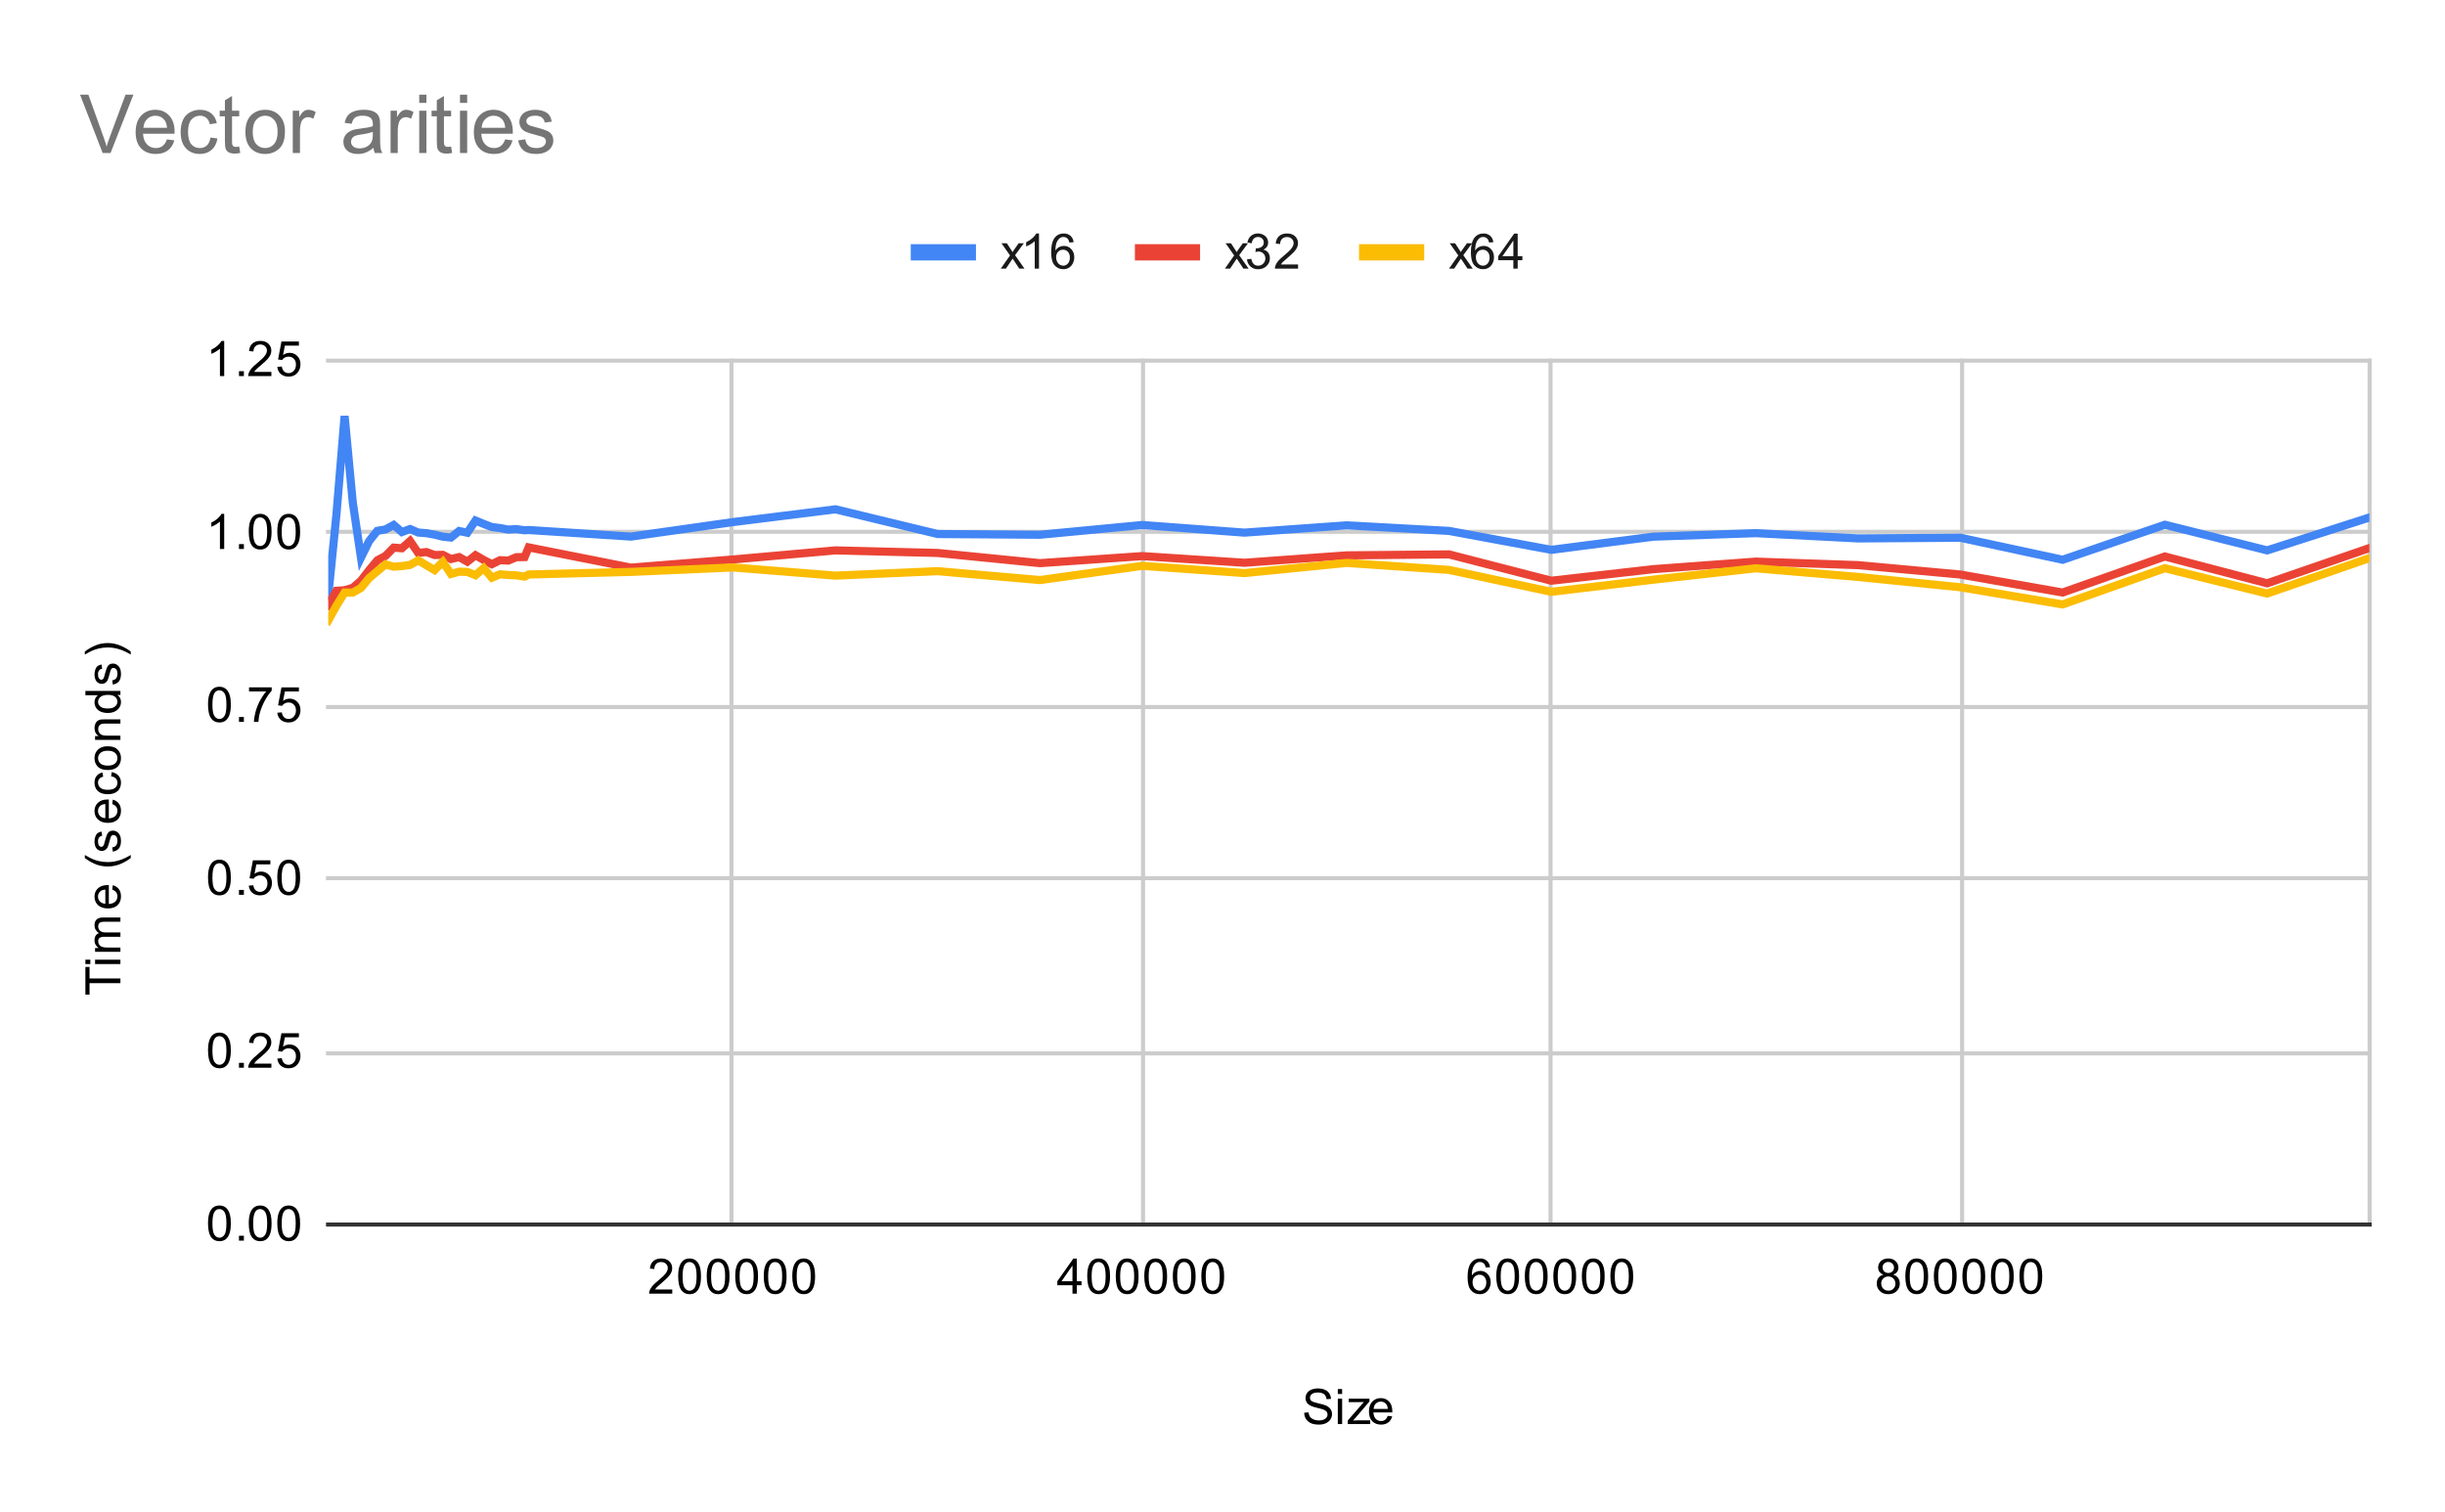 <svg version="1.1" viewBox="0.0 0.0 600.0 371.0" fill="none" stroke="none" stroke-linecap="square" stroke-miterlimit="10" width="600" height="371" xmlns:xlink="http://www.w3.org/1999/xlink" xmlns="http://www.w3.org/2000/svg"><path fill="#ffffff" d="M0 0L600.0 0L600.0 371.0L0 371.0L0 0Z" fill-rule="nonzero"/><path stroke="#cccccc" stroke-width="1.0" stroke-linecap="butt" d="M179.5 88.5L179.5 300.5" fill-rule="nonzero"/><path stroke="#cccccc" stroke-width="1.0" stroke-linecap="butt" d="M280.5 88.5L280.5 300.5" fill-rule="nonzero"/><path stroke="#cccccc" stroke-width="1.0" stroke-linecap="butt" d="M380.5 88.5L380.5 300.5" fill-rule="nonzero"/><path stroke="#cccccc" stroke-width="1.0" stroke-linecap="butt" d="M481.5 88.5L481.5 300.5" fill-rule="nonzero"/><path stroke="#cccccc" stroke-width="1.0" stroke-linecap="butt" d="M581.5 88.5L581.5 300.5" fill-rule="nonzero"/><path stroke="#333333" stroke-width="1.0" stroke-linecap="butt" d="M80.5 300.5L581.5 300.5" fill-rule="nonzero"/><path stroke="#cccccc" stroke-width="1.0" stroke-linecap="butt" d="M80.5 258.5L581.5 258.5" fill-rule="nonzero"/><path stroke="#cccccc" stroke-width="1.0" stroke-linecap="butt" d="M80.5 215.5L581.5 215.5" fill-rule="nonzero"/><path stroke="#cccccc" stroke-width="1.0" stroke-linecap="butt" d="M80.5 173.5L581.5 173.5" fill-rule="nonzero"/><path stroke="#cccccc" stroke-width="1.0" stroke-linecap="butt" d="M80.5 130.5L581.5 130.5" fill-rule="nonzero"/><path stroke="#cccccc" stroke-width="1.0" stroke-linecap="butt" d="M80.5 88.5L581.5 88.5" fill-rule="nonzero"/><clipPath id="id_0"><path d="M80.55 88.283L581.45 88.283L581.45 300.45L80.55 300.45L80.55 88.283Z" clip-rule="nonzero"/></clipPath><path stroke="#4285f4" stroke-width="2.0" stroke-linecap="butt" clip-path="url(#id_0)" d="M80.55 146.234L82.558 126.296L84.565 102.095L86.573 123.333L88.58 136.837L90.588 132.76L92.596 130.261L94.603 129.928L96.611 128.823L98.619 130.56L100.626 129.823L102.634 130.684L104.641 130.843L106.649 131.199L108.657 131.696L110.664 131.91L112.672 130.306L114.679 130.732L116.687 127.744L118.695 128.57L120.702 129.333L122.71 129.583L124.718 129.957L126.725 129.844L128.733 130.125L129.737 130.064L154.832 131.676L179.927 128.112L205.022 124.983L230.117 131.048L255.213 131.225L280.308 128.838L305.403 130.704L330.498 128.917L355.593 130.285L380.688 134.926L405.784 131.693L430.879 130.834L455.974 132.126L481.069 131.959L506.164 137.364L531.26 128.77L556.355 135.059L581.45 126.992" fill-rule="nonzero"/><path stroke="#ea4335" stroke-width="2.0" stroke-linecap="butt" clip-path="url(#id_0)" d="M80.55 148.588L82.558 144.98L84.565 144.843L86.573 144.25L88.58 142.507L90.588 139.927L92.596 137.498L94.603 136.421L96.611 134.386L98.619 134.537L100.626 132.775L102.634 135.693L104.641 135.467L106.649 136.195L108.657 136.156L110.664 137.183L112.672 136.708L114.679 137.84L116.687 136.254L118.695 137.403L120.702 138.453L122.71 137.47L124.718 137.57L126.725 136.728L128.733 136.702L129.737 134.326L154.832 139.297L179.927 137.291L205.022 135.065L230.117 135.696L255.213 138.196L280.308 136.466L305.403 138.099L330.498 136.282L355.593 136.043L380.688 142.506L405.784 139.667L430.879 137.82L455.974 138.683L481.069 140.985L506.164 145.405L531.26 136.559L556.355 143.141L581.45 134.495" fill-rule="nonzero"/><path stroke="#fbbc04" stroke-width="2.0" stroke-linecap="butt" clip-path="url(#id_0)" d="M80.55 152.256L82.558 148.648L84.565 145.409L86.573 145.419L88.58 144.279L90.588 141.853L92.596 140.168L94.603 138.508L96.611 139.061L98.619 138.911L100.626 138.636L102.634 137.506L104.641 138.715L106.649 139.893L108.657 137.859L110.664 140.854L112.672 140.288L114.679 140.353L116.687 141.152L118.695 139.415L120.702 141.766L122.71 140.933L124.718 141.1L126.725 141.185L128.733 141.498L129.737 140.978L154.832 140.343L179.927 139.251L205.022 141.258L230.117 140.162L255.213 142.344L280.308 138.856L305.403 140.628L330.498 138.135L355.593 139.851L380.688 145.227L405.784 142.243L430.879 139.458L455.974 141.577L481.069 144.106L506.164 148.323L531.26 139.438L556.355 145.65L581.45 136.957" fill-rule="nonzero"/><path fill="#000000" fill-opacity="0.0" clip-path="url(#id_0)" d="M83.55 146.234C83.55 147.891 82.207 149.234 80.55 149.234C78.893 149.234 77.55 147.891 77.55 146.234C77.55 144.577 78.893 143.234 80.55 143.234C82.207 143.234 83.55 144.577 83.55 146.234Z" fill-rule="nonzero"/><path fill="#000000" fill-opacity="0.0" clip-path="url(#id_0)" d="M85.558 126.296C85.558 127.952 84.214 129.296 82.558 129.296C80.901 129.296 79.558 127.952 79.558 126.296C79.558 124.639 80.901 123.296 82.558 123.296C84.214 123.296 85.558 124.639 85.558 126.296Z" fill-rule="nonzero"/><path fill="#000000" fill-opacity="0.0" clip-path="url(#id_0)" d="M87.565 102.095C87.565 103.752 86.222 105.095 84.565 105.095C82.908 105.095 81.565 103.752 81.565 102.095C81.565 100.438 82.908 99.095 84.565 99.095C86.222 99.095 87.565 100.438 87.565 102.095Z" fill-rule="nonzero"/><path fill="#000000" fill-opacity="0.0" clip-path="url(#id_0)" d="M89.573 123.333C89.573 124.989 88.23 126.333 86.573 126.333C84.916 126.333 83.573 124.989 83.573 123.333C83.573 121.676 84.916 120.333 86.573 120.333C88.23 120.333 89.573 121.676 89.573 123.333Z" fill-rule="nonzero"/><path fill="#000000" fill-opacity="0.0" clip-path="url(#id_0)" d="M91.58 136.837C91.58 138.494 90.237 139.837 88.58 139.837C86.924 139.837 85.58 138.494 85.58 136.837C85.58 135.18 86.924 133.837 88.58 133.837C90.237 133.837 91.58 135.18 91.58 136.837Z" fill-rule="nonzero"/><path fill="#000000" fill-opacity="0.0" clip-path="url(#id_0)" d="M93.588 132.76C93.588 134.417 92.245 135.76 90.588 135.76C88.931 135.76 87.588 134.417 87.588 132.76C87.588 131.103 88.931 129.76 90.588 129.76C92.245 129.76 93.588 131.103 93.588 132.76Z" fill-rule="nonzero"/><path fill="#000000" fill-opacity="0.0" clip-path="url(#id_0)" d="M95.596 130.261C95.596 131.918 94.253 133.261 92.596 133.261C90.939 133.261 89.596 131.918 89.596 130.261C89.596 128.604 90.939 127.261 92.596 127.261C94.253 127.261 95.596 128.604 95.596 130.261Z" fill-rule="nonzero"/><path fill="#000000" fill-opacity="0.0" clip-path="url(#id_0)" d="M97.603 129.928C97.603 131.585 96.26 132.928 94.603 132.928C92.946 132.928 91.603 131.585 91.603 129.928C91.603 128.271 92.946 126.928 94.603 126.928C96.26 126.928 97.603 128.271 97.603 129.928Z" fill-rule="nonzero"/><path fill="#000000" fill-opacity="0.0" clip-path="url(#id_0)" d="M99.611 128.823C99.611 130.48 98.268 131.823 96.611 131.823C94.954 131.823 93.611 130.48 93.611 128.823C93.611 127.166 94.954 125.823 96.611 125.823C98.268 125.823 99.611 127.166 99.611 128.823Z" fill-rule="nonzero"/><path fill="#000000" fill-opacity="0.0" clip-path="url(#id_0)" d="M101.619 130.56C101.619 132.217 100.275 133.56 98.619 133.56C96.962 133.56 95.619 132.217 95.619 130.56C95.619 128.904 96.962 127.56 98.619 127.56C100.275 127.56 101.619 128.904 101.619 130.56Z" fill-rule="nonzero"/><path fill="#000000" fill-opacity="0.0" clip-path="url(#id_0)" d="M103.626 129.823C103.626 131.48 102.283 132.823 100.626 132.823C98.969 132.823 97.626 131.48 97.626 129.823C97.626 128.166 98.969 126.823 100.626 126.823C102.283 126.823 103.626 128.166 103.626 129.823Z" fill-rule="nonzero"/><path fill="#000000" fill-opacity="0.0" clip-path="url(#id_0)" d="M105.634 130.684C105.634 132.341 104.291 133.684 102.634 133.684C100.977 133.684 99.634 132.341 99.634 130.684C99.634 129.027 100.977 127.684 102.634 127.684C104.291 127.684 105.634 129.027 105.634 130.684Z" fill-rule="nonzero"/><path fill="#000000" fill-opacity="0.0" clip-path="url(#id_0)" d="M107.641 130.843C107.641 132.5 106.298 133.843 104.641 133.843C102.985 133.843 101.641 132.5 101.641 130.843C101.641 129.186 102.985 127.843 104.641 127.843C106.298 127.843 107.641 129.186 107.641 130.843Z" fill-rule="nonzero"/><path fill="#000000" fill-opacity="0.0" clip-path="url(#id_0)" d="M109.649 131.199C109.649 132.856 108.306 134.199 106.649 134.199C104.992 134.199 103.649 132.856 103.649 131.199C103.649 129.542 104.992 128.199 106.649 128.199C108.306 128.199 109.649 129.542 109.649 131.199Z" fill-rule="nonzero"/><path fill="#000000" fill-opacity="0.0" clip-path="url(#id_0)" d="M111.657 131.696C111.657 133.353 110.313 134.696 108.657 134.696C107 134.696 105.657 133.353 105.657 131.696C105.657 130.039 107 128.696 108.657 128.696C110.313 128.696 111.657 130.039 111.657 131.696Z" fill-rule="nonzero"/><path fill="#000000" fill-opacity="0.0" clip-path="url(#id_0)" d="M113.664 131.91C113.664 133.567 112.321 134.91 110.664 134.91C109.007 134.91 107.664 133.567 107.664 131.91C107.664 130.253 109.007 128.91 110.664 128.91C112.321 128.91 113.664 130.253 113.664 131.91Z" fill-rule="nonzero"/><path fill="#000000" fill-opacity="0.0" clip-path="url(#id_0)" d="M115.672 130.306C115.672 131.963 114.329 133.306 112.672 133.306C111.015 133.306 109.672 131.963 109.672 130.306C109.672 128.649 111.015 127.306 112.672 127.306C114.329 127.306 115.672 128.649 115.672 130.306Z" fill-rule="nonzero"/><path fill="#000000" fill-opacity="0.0" clip-path="url(#id_0)" d="M117.679 130.732C117.679 132.389 116.336 133.732 114.679 133.732C113.023 133.732 111.679 132.389 111.679 130.732C111.679 129.076 113.023 127.732 114.679 127.732C116.336 127.732 117.679 129.076 117.679 130.732Z" fill-rule="nonzero"/><path fill="#000000" fill-opacity="0.0" clip-path="url(#id_0)" d="M119.687 127.744C119.687 129.4 118.344 130.744 116.687 130.744C115.03 130.744 113.687 129.4 113.687 127.744C113.687 126.087 115.03 124.744 116.687 124.744C118.344 124.744 119.687 126.087 119.687 127.744Z" fill-rule="nonzero"/><path fill="#000000" fill-opacity="0.0" clip-path="url(#id_0)" d="M121.695 128.57C121.695 130.227 120.352 131.57 118.695 131.57C117.038 131.57 115.695 130.227 115.695 128.57C115.695 126.913 117.038 125.57 118.695 125.57C120.352 125.57 121.695 126.913 121.695 128.57Z" fill-rule="nonzero"/><path fill="#000000" fill-opacity="0.0" clip-path="url(#id_0)" d="M123.702 129.333C123.702 130.99 122.359 132.333 120.702 132.333C119.045 132.333 117.702 130.99 117.702 129.333C117.702 127.676 119.045 126.333 120.702 126.333C122.359 126.333 123.702 127.676 123.702 129.333Z" fill-rule="nonzero"/><path fill="#000000" fill-opacity="0.0" clip-path="url(#id_0)" d="M125.71 129.583C125.71 131.24 124.367 132.583 122.71 132.583C121.053 132.583 119.71 131.24 119.71 129.583C119.71 127.926 121.053 126.583 122.71 126.583C124.367 126.583 125.71 127.926 125.71 129.583Z" fill-rule="nonzero"/><path fill="#000000" fill-opacity="0.0" clip-path="url(#id_0)" d="M127.718 129.957C127.718 131.614 126.374 132.957 124.718 132.957C123.061 132.957 121.718 131.614 121.718 129.957C121.718 128.3 123.061 126.957 124.718 126.957C126.374 126.957 127.718 128.3 127.718 129.957Z" fill-rule="nonzero"/><path fill="#000000" fill-opacity="0.0" clip-path="url(#id_0)" d="M129.725 129.844C129.725 131.501 128.382 132.844 126.725 132.844C125.068 132.844 123.725 131.501 123.725 129.844C123.725 128.187 125.068 126.844 126.725 126.844C128.382 126.844 129.725 128.187 129.725 129.844Z" fill-rule="nonzero"/><path fill="#000000" fill-opacity="0.0" clip-path="url(#id_0)" d="M131.733 130.125C131.733 131.781 130.39 133.125 128.733 133.125C127.076 133.125 125.733 131.781 125.733 130.125C125.733 128.468 127.076 127.125 128.733 127.125C130.39 127.125 131.733 128.468 131.733 130.125Z" fill-rule="nonzero"/><path fill="#000000" fill-opacity="0.0" clip-path="url(#id_0)" d="M132.737 130.064C132.737 131.721 131.393 133.064 129.737 133.064C128.08 133.064 126.737 131.721 126.737 130.064C126.737 128.407 128.08 127.064 129.737 127.064C131.393 127.064 132.737 128.407 132.737 130.064Z" fill-rule="nonzero"/><path fill="#000000" fill-opacity="0.0" clip-path="url(#id_0)" d="M157.832 131.676C157.832 133.333 156.489 134.676 154.832 134.676C153.175 134.676 151.832 133.333 151.832 131.676C151.832 130.019 153.175 128.676 154.832 128.676C156.489 128.676 157.832 130.019 157.832 131.676Z" fill-rule="nonzero"/><path fill="#000000" fill-opacity="0.0" clip-path="url(#id_0)" d="M182.927 128.112C182.927 129.768 181.584 131.112 179.927 131.112C178.27 131.112 176.927 129.768 176.927 128.112C176.927 126.455 178.27 125.112 179.927 125.112C181.584 125.112 182.927 126.455 182.927 128.112Z" fill-rule="nonzero"/><path fill="#000000" fill-opacity="0.0" clip-path="url(#id_0)" d="M208.022 124.983C208.022 126.639 206.679 127.983 205.022 127.983C203.365 127.983 202.022 126.639 202.022 124.983C202.022 123.326 203.365 121.983 205.022 121.983C206.679 121.983 208.022 123.326 208.022 124.983Z" fill-rule="nonzero"/><path fill="#000000" fill-opacity="0.0" clip-path="url(#id_0)" d="M233.117 131.048C233.117 132.705 231.774 134.048 230.117 134.048C228.46 134.048 227.117 132.705 227.117 131.048C227.117 129.392 228.46 128.048 230.117 128.048C231.774 128.048 233.117 129.392 233.117 131.048Z" fill-rule="nonzero"/><path fill="#000000" fill-opacity="0.0" clip-path="url(#id_0)" d="M258.213 131.225C258.213 132.882 256.869 134.225 255.213 134.225C253.556 134.225 252.213 132.882 252.213 131.225C252.213 129.568 253.556 128.225 255.213 128.225C256.869 128.225 258.213 129.568 258.213 131.225Z" fill-rule="nonzero"/><path fill="#000000" fill-opacity="0.0" clip-path="url(#id_0)" d="M283.308 128.838C283.308 130.495 281.965 131.838 280.308 131.838C278.651 131.838 277.308 130.495 277.308 128.838C277.308 127.181 278.651 125.838 280.308 125.838C281.965 125.838 283.308 127.181 283.308 128.838Z" fill-rule="nonzero"/><path fill="#000000" fill-opacity="0.0" clip-path="url(#id_0)" d="M308.403 130.704C308.403 132.361 307.06 133.704 305.403 133.704C303.746 133.704 302.403 132.361 302.403 130.704C302.403 129.047 303.746 127.704 305.403 127.704C307.06 127.704 308.403 129.047 308.403 130.704Z" fill-rule="nonzero"/><path fill="#000000" fill-opacity="0.0" clip-path="url(#id_0)" d="M333.498 128.917C333.498 130.573 332.155 131.917 330.498 131.917C328.841 131.917 327.498 130.573 327.498 128.917C327.498 127.26 328.841 125.917 330.498 125.917C332.155 125.917 333.498 127.26 333.498 128.917Z" fill-rule="nonzero"/><path fill="#000000" fill-opacity="0.0" clip-path="url(#id_0)" d="M358.593 130.285C358.593 131.942 357.25 133.285 355.593 133.285C353.936 133.285 352.593 131.942 352.593 130.285C352.593 128.628 353.936 127.285 355.593 127.285C357.25 127.285 358.593 128.628 358.593 130.285Z" fill-rule="nonzero"/><path fill="#000000" fill-opacity="0.0" clip-path="url(#id_0)" d="M383.688 134.926C383.688 136.583 382.345 137.926 380.688 137.926C379.032 137.926 377.688 136.583 377.688 134.926C377.688 133.269 379.032 131.926 380.688 131.926C382.345 131.926 383.688 133.269 383.688 134.926Z" fill-rule="nonzero"/><path fill="#000000" fill-opacity="0.0" clip-path="url(#id_0)" d="M408.784 131.693C408.784 133.35 407.441 134.693 405.784 134.693C404.127 134.693 402.784 133.35 402.784 131.693C402.784 130.036 404.127 128.693 405.784 128.693C407.441 128.693 408.784 130.036 408.784 131.693Z" fill-rule="nonzero"/><path fill="#000000" fill-opacity="0.0" clip-path="url(#id_0)" d="M433.879 130.834C433.879 132.491 432.536 133.834 430.879 133.834C429.222 133.834 427.879 132.491 427.879 130.834C427.879 129.177 429.222 127.834 430.879 127.834C432.536 127.834 433.879 129.177 433.879 130.834Z" fill-rule="nonzero"/><path fill="#000000" fill-opacity="0.0" clip-path="url(#id_0)" d="M458.974 132.126C458.974 133.783 457.631 135.126 455.974 135.126C454.317 135.126 452.974 133.783 452.974 132.126C452.974 130.469 454.317 129.126 455.974 129.126C457.631 129.126 458.974 130.469 458.974 132.126Z" fill-rule="nonzero"/><path fill="#000000" fill-opacity="0.0" clip-path="url(#id_0)" d="M484.069 131.959C484.069 133.616 482.726 134.959 481.069 134.959C479.412 134.959 478.069 133.616 478.069 131.959C478.069 130.302 479.412 128.959 481.069 128.959C482.726 128.959 484.069 130.302 484.069 131.959Z" fill-rule="nonzero"/><path fill="#000000" fill-opacity="0.0" clip-path="url(#id_0)" d="M509.164 137.364C509.164 139.021 507.821 140.364 506.164 140.364C504.508 140.364 503.164 139.021 503.164 137.364C503.164 135.707 504.508 134.364 506.164 134.364C507.821 134.364 509.164 135.707 509.164 137.364Z" fill-rule="nonzero"/><path fill="#000000" fill-opacity="0.0" clip-path="url(#id_0)" d="M534.26 128.77C534.26 130.427 532.917 131.77 531.26 131.77C529.603 131.77 528.26 130.427 528.26 128.77C528.26 127.113 529.603 125.77 531.26 125.77C532.917 125.77 534.26 127.113 534.26 128.77Z" fill-rule="nonzero"/><path fill="#000000" fill-opacity="0.0" clip-path="url(#id_0)" d="M559.355 135.059C559.355 136.716 558.012 138.059 556.355 138.059C554.698 138.059 553.355 136.716 553.355 135.059C553.355 133.402 554.698 132.059 556.355 132.059C558.012 132.059 559.355 133.402 559.355 135.059Z" fill-rule="nonzero"/><path fill="#000000" fill-opacity="0.0" clip-path="url(#id_0)" d="M584.45 126.992C584.45 128.649 583.107 129.992 581.45 129.992C579.793 129.992 578.45 128.649 578.45 126.992C578.45 125.335 579.793 123.992 581.45 123.992C583.107 123.992 584.45 125.335 584.45 126.992Z" fill-rule="nonzero"/><path fill="#000000" fill-opacity="0.0" clip-path="url(#id_0)" d="M83.55 148.588C83.55 150.245 82.207 151.588 80.55 151.588C78.893 151.588 77.55 150.245 77.55 148.588C77.55 146.931 78.893 145.588 80.55 145.588C82.207 145.588 83.55 146.931 83.55 148.588Z" fill-rule="nonzero"/><path fill="#000000" fill-opacity="0.0" clip-path="url(#id_0)" d="M85.558 144.98C85.558 146.637 84.214 147.98 82.558 147.98C80.901 147.98 79.558 146.637 79.558 144.98C79.558 143.323 80.901 141.98 82.558 141.98C84.214 141.98 85.558 143.323 85.558 144.98Z" fill-rule="nonzero"/><path fill="#000000" fill-opacity="0.0" clip-path="url(#id_0)" d="M87.565 144.843C87.565 146.5 86.222 147.843 84.565 147.843C82.908 147.843 81.565 146.5 81.565 144.843C81.565 143.187 82.908 141.843 84.565 141.843C86.222 141.843 87.565 143.187 87.565 144.843Z" fill-rule="nonzero"/><path fill="#000000" fill-opacity="0.0" clip-path="url(#id_0)" d="M89.573 144.25C89.573 145.907 88.23 147.25 86.573 147.25C84.916 147.25 83.573 145.907 83.573 144.25C83.573 142.594 84.916 141.25 86.573 141.25C88.23 141.25 89.573 142.594 89.573 144.25Z" fill-rule="nonzero"/><path fill="#000000" fill-opacity="0.0" clip-path="url(#id_0)" d="M91.58 142.507C91.58 144.164 90.237 145.507 88.58 145.507C86.924 145.507 85.58 144.164 85.58 142.507C85.58 140.851 86.924 139.507 88.58 139.507C90.237 139.507 91.58 140.851 91.58 142.507Z" fill-rule="nonzero"/><path fill="#000000" fill-opacity="0.0" clip-path="url(#id_0)" d="M93.588 139.927C93.588 141.584 92.245 142.927 90.588 142.927C88.931 142.927 87.588 141.584 87.588 139.927C87.588 138.27 88.931 136.927 90.588 136.927C92.245 136.927 93.588 138.27 93.588 139.927Z" fill-rule="nonzero"/><path fill="#000000" fill-opacity="0.0" clip-path="url(#id_0)" d="M95.596 137.498C95.596 139.155 94.253 140.498 92.596 140.498C90.939 140.498 89.596 139.155 89.596 137.498C89.596 135.841 90.939 134.498 92.596 134.498C94.253 134.498 95.596 135.841 95.596 137.498Z" fill-rule="nonzero"/><path fill="#000000" fill-opacity="0.0" clip-path="url(#id_0)" d="M97.603 136.421C97.603 138.078 96.26 139.421 94.603 139.421C92.946 139.421 91.603 138.078 91.603 136.421C91.603 134.764 92.946 133.421 94.603 133.421C96.26 133.421 97.603 134.764 97.603 136.421Z" fill-rule="nonzero"/><path fill="#000000" fill-opacity="0.0" clip-path="url(#id_0)" d="M99.611 134.386C99.611 136.043 98.268 137.386 96.611 137.386C94.954 137.386 93.611 136.043 93.611 134.386C93.611 132.729 94.954 131.386 96.611 131.386C98.268 131.386 99.611 132.729 99.611 134.386Z" fill-rule="nonzero"/><path fill="#000000" fill-opacity="0.0" clip-path="url(#id_0)" d="M101.619 134.537C101.619 136.194 100.275 137.537 98.619 137.537C96.962 137.537 95.619 136.194 95.619 134.537C95.619 132.88 96.962 131.537 98.619 131.537C100.275 131.537 101.619 132.88 101.619 134.537Z" fill-rule="nonzero"/><path fill="#000000" fill-opacity="0.0" clip-path="url(#id_0)" d="M103.626 132.775C103.626 134.432 102.283 135.775 100.626 135.775C98.969 135.775 97.626 134.432 97.626 132.775C97.626 131.118 98.969 129.775 100.626 129.775C102.283 129.775 103.626 131.118 103.626 132.775Z" fill-rule="nonzero"/><path fill="#000000" fill-opacity="0.0" clip-path="url(#id_0)" d="M105.634 135.693C105.634 137.349 104.291 138.693 102.634 138.693C100.977 138.693 99.634 137.349 99.634 135.693C99.634 134.036 100.977 132.693 102.634 132.693C104.291 132.693 105.634 134.036 105.634 135.693Z" fill-rule="nonzero"/><path fill="#000000" fill-opacity="0.0" clip-path="url(#id_0)" d="M107.641 135.467C107.641 137.124 106.298 138.467 104.641 138.467C102.985 138.467 101.641 137.124 101.641 135.467C101.641 133.81 102.985 132.467 104.641 132.467C106.298 132.467 107.641 133.81 107.641 135.467Z" fill-rule="nonzero"/><path fill="#000000" fill-opacity="0.0" clip-path="url(#id_0)" d="M109.649 136.195C109.649 137.852 108.306 139.195 106.649 139.195C104.992 139.195 103.649 137.852 103.649 136.195C103.649 134.538 104.992 133.195 106.649 133.195C108.306 133.195 109.649 134.538 109.649 136.195Z" fill-rule="nonzero"/><path fill="#000000" fill-opacity="0.0" clip-path="url(#id_0)" d="M111.657 136.156C111.657 137.813 110.313 139.156 108.657 139.156C107 139.156 105.657 137.813 105.657 136.156C105.657 134.499 107 133.156 108.657 133.156C110.313 133.156 111.657 134.499 111.657 136.156Z" fill-rule="nonzero"/><path fill="#000000" fill-opacity="0.0" clip-path="url(#id_0)" d="M113.664 137.183C113.664 138.84 112.321 140.183 110.664 140.183C109.007 140.183 107.664 138.84 107.664 137.183C107.664 135.526 109.007 134.183 110.664 134.183C112.321 134.183 113.664 135.526 113.664 137.183Z" fill-rule="nonzero"/><path fill="#000000" fill-opacity="0.0" clip-path="url(#id_0)" d="M115.672 136.708C115.672 138.365 114.329 139.708 112.672 139.708C111.015 139.708 109.672 138.365 109.672 136.708C109.672 135.051 111.015 133.708 112.672 133.708C114.329 133.708 115.672 135.051 115.672 136.708Z" fill-rule="nonzero"/><path fill="#000000" fill-opacity="0.0" clip-path="url(#id_0)" d="M117.679 137.84C117.679 139.497 116.336 140.84 114.679 140.84C113.023 140.84 111.679 139.497 111.679 137.84C111.679 136.183 113.023 134.84 114.679 134.84C116.336 134.84 117.679 136.183 117.679 137.84Z" fill-rule="nonzero"/><path fill="#000000" fill-opacity="0.0" clip-path="url(#id_0)" d="M119.687 136.254C119.687 137.91 118.344 139.254 116.687 139.254C115.03 139.254 113.687 137.91 113.687 136.254C113.687 134.597 115.03 133.254 116.687 133.254C118.344 133.254 119.687 134.597 119.687 136.254Z" fill-rule="nonzero"/><path fill="#000000" fill-opacity="0.0" clip-path="url(#id_0)" d="M121.695 137.403C121.695 139.06 120.352 140.403 118.695 140.403C117.038 140.403 115.695 139.06 115.695 137.403C115.695 135.747 117.038 134.403 118.695 134.403C120.352 134.403 121.695 135.747 121.695 137.403Z" fill-rule="nonzero"/><path fill="#000000" fill-opacity="0.0" clip-path="url(#id_0)" d="M123.702 138.453C123.702 140.11 122.359 141.453 120.702 141.453C119.045 141.453 117.702 140.11 117.702 138.453C117.702 136.796 119.045 135.453 120.702 135.453C122.359 135.453 123.702 136.796 123.702 138.453Z" fill-rule="nonzero"/><path fill="#000000" fill-opacity="0.0" clip-path="url(#id_0)" d="M125.71 137.47C125.71 139.127 124.367 140.47 122.71 140.47C121.053 140.47 119.71 139.127 119.71 137.47C119.71 135.814 121.053 134.47 122.71 134.47C124.367 134.47 125.71 135.814 125.71 137.47Z" fill-rule="nonzero"/><path fill="#000000" fill-opacity="0.0" clip-path="url(#id_0)" d="M127.718 137.57C127.718 139.227 126.374 140.57 124.718 140.57C123.061 140.57 121.718 139.227 121.718 137.57C121.718 135.913 123.061 134.57 124.718 134.57C126.374 134.57 127.718 135.913 127.718 137.57Z" fill-rule="nonzero"/><path fill="#000000" fill-opacity="0.0" clip-path="url(#id_0)" d="M129.725 136.728C129.725 138.385 128.382 139.728 126.725 139.728C125.068 139.728 123.725 138.385 123.725 136.728C123.725 135.071 125.068 133.728 126.725 133.728C128.382 133.728 129.725 135.071 129.725 136.728Z" fill-rule="nonzero"/><path fill="#000000" fill-opacity="0.0" clip-path="url(#id_0)" d="M131.733 136.702C131.733 138.359 130.39 139.702 128.733 139.702C127.076 139.702 125.733 138.359 125.733 136.702C125.733 135.045 127.076 133.702 128.733 133.702C130.39 133.702 131.733 135.045 131.733 136.702Z" fill-rule="nonzero"/><path fill="#000000" fill-opacity="0.0" clip-path="url(#id_0)" d="M132.737 134.326C132.737 135.983 131.393 137.326 129.737 137.326C128.08 137.326 126.737 135.983 126.737 134.326C126.737 132.67 128.08 131.326 129.737 131.326C131.393 131.326 132.737 132.67 132.737 134.326Z" fill-rule="nonzero"/><path fill="#000000" fill-opacity="0.0" clip-path="url(#id_0)" d="M157.832 139.297C157.832 140.954 156.489 142.297 154.832 142.297C153.175 142.297 151.832 140.954 151.832 139.297C151.832 137.64 153.175 136.297 154.832 136.297C156.489 136.297 157.832 137.64 157.832 139.297Z" fill-rule="nonzero"/><path fill="#000000" fill-opacity="0.0" clip-path="url(#id_0)" d="M182.927 137.291C182.927 138.948 181.584 140.291 179.927 140.291C178.27 140.291 176.927 138.948 176.927 137.291C176.927 135.635 178.27 134.291 179.927 134.291C181.584 134.291 182.927 135.635 182.927 137.291Z" fill-rule="nonzero"/><path fill="#000000" fill-opacity="0.0" clip-path="url(#id_0)" d="M208.022 135.065C208.022 136.722 206.679 138.065 205.022 138.065C203.365 138.065 202.022 136.722 202.022 135.065C202.022 133.408 203.365 132.065 205.022 132.065C206.679 132.065 208.022 133.408 208.022 135.065Z" fill-rule="nonzero"/><path fill="#000000" fill-opacity="0.0" clip-path="url(#id_0)" d="M233.117 135.696C233.117 137.353 231.774 138.696 230.117 138.696C228.46 138.696 227.117 137.353 227.117 135.696C227.117 134.039 228.46 132.696 230.117 132.696C231.774 132.696 233.117 134.039 233.117 135.696Z" fill-rule="nonzero"/><path fill="#000000" fill-opacity="0.0" clip-path="url(#id_0)" d="M258.213 138.196C258.213 139.853 256.869 141.196 255.213 141.196C253.556 141.196 252.213 139.853 252.213 138.196C252.213 136.539 253.556 135.196 255.213 135.196C256.869 135.196 258.213 136.539 258.213 138.196Z" fill-rule="nonzero"/><path fill="#000000" fill-opacity="0.0" clip-path="url(#id_0)" d="M283.308 136.466C283.308 138.123 281.965 139.466 280.308 139.466C278.651 139.466 277.308 138.123 277.308 136.466C277.308 134.809 278.651 133.466 280.308 133.466C281.965 133.466 283.308 134.809 283.308 136.466Z" fill-rule="nonzero"/><path fill="#000000" fill-opacity="0.0" clip-path="url(#id_0)" d="M308.403 138.099C308.403 139.755 307.06 141.099 305.403 141.099C303.746 141.099 302.403 139.755 302.403 138.099C302.403 136.442 303.746 135.099 305.403 135.099C307.06 135.099 308.403 136.442 308.403 138.099Z" fill-rule="nonzero"/><path fill="#000000" fill-opacity="0.0" clip-path="url(#id_0)" d="M333.498 136.282C333.498 137.939 332.155 139.282 330.498 139.282C328.841 139.282 327.498 137.939 327.498 136.282C327.498 134.625 328.841 133.282 330.498 133.282C332.155 133.282 333.498 134.625 333.498 136.282Z" fill-rule="nonzero"/><path fill="#000000" fill-opacity="0.0" clip-path="url(#id_0)" d="M358.593 136.043C358.593 137.699 357.25 139.043 355.593 139.043C353.936 139.043 352.593 137.699 352.593 136.043C352.593 134.386 353.936 133.043 355.593 133.043C357.25 133.043 358.593 134.386 358.593 136.043Z" fill-rule="nonzero"/><path fill="#000000" fill-opacity="0.0" clip-path="url(#id_0)" d="M383.688 142.506C383.688 144.162 382.345 145.506 380.688 145.506C379.032 145.506 377.688 144.162 377.688 142.506C377.688 140.849 379.032 139.506 380.688 139.506C382.345 139.506 383.688 140.849 383.688 142.506Z" fill-rule="nonzero"/><path fill="#000000" fill-opacity="0.0" clip-path="url(#id_0)" d="M408.784 139.667C408.784 141.324 407.441 142.667 405.784 142.667C404.127 142.667 402.784 141.324 402.784 139.667C402.784 138.01 404.127 136.667 405.784 136.667C407.441 136.667 408.784 138.01 408.784 139.667Z" fill-rule="nonzero"/><path fill="#000000" fill-opacity="0.0" clip-path="url(#id_0)" d="M433.879 137.82C433.879 139.477 432.536 140.82 430.879 140.82C429.222 140.82 427.879 139.477 427.879 137.82C427.879 136.163 429.222 134.82 430.879 134.82C432.536 134.82 433.879 136.163 433.879 137.82Z" fill-rule="nonzero"/><path fill="#000000" fill-opacity="0.0" clip-path="url(#id_0)" d="M458.974 138.683C458.974 140.34 457.631 141.683 455.974 141.683C454.317 141.683 452.974 140.34 452.974 138.683C452.974 137.027 454.317 135.683 455.974 135.683C457.631 135.683 458.974 137.027 458.974 138.683Z" fill-rule="nonzero"/><path fill="#000000" fill-opacity="0.0" clip-path="url(#id_0)" d="M484.069 140.985C484.069 142.642 482.726 143.985 481.069 143.985C479.412 143.985 478.069 142.642 478.069 140.985C478.069 139.328 479.412 137.985 481.069 137.985C482.726 137.985 484.069 139.328 484.069 140.985Z" fill-rule="nonzero"/><path fill="#000000" fill-opacity="0.0" clip-path="url(#id_0)" d="M509.164 145.405C509.164 147.062 507.821 148.405 506.164 148.405C504.508 148.405 503.164 147.062 503.164 145.405C503.164 143.748 504.508 142.405 506.164 142.405C507.821 142.405 509.164 143.748 509.164 145.405Z" fill-rule="nonzero"/><path fill="#000000" fill-opacity="0.0" clip-path="url(#id_0)" d="M534.26 136.559C534.26 138.216 532.917 139.559 531.26 139.559C529.603 139.559 528.26 138.216 528.26 136.559C528.26 134.902 529.603 133.559 531.26 133.559C532.917 133.559 534.26 134.902 534.26 136.559Z" fill-rule="nonzero"/><path fill="#000000" fill-opacity="0.0" clip-path="url(#id_0)" d="M559.355 143.141C559.355 144.798 558.012 146.141 556.355 146.141C554.698 146.141 553.355 144.798 553.355 143.141C553.355 141.484 554.698 140.141 556.355 140.141C558.012 140.141 559.355 141.484 559.355 143.141Z" fill-rule="nonzero"/><path fill="#000000" fill-opacity="0.0" clip-path="url(#id_0)" d="M584.45 134.495C584.45 136.152 583.107 137.495 581.45 137.495C579.793 137.495 578.45 136.152 578.45 134.495C578.45 132.838 579.793 131.495 581.45 131.495C583.107 131.495 584.45 132.838 584.45 134.495Z" fill-rule="nonzero"/><path fill="#000000" fill-opacity="0.0" clip-path="url(#id_0)" d="M83.55 152.256C83.55 153.913 82.207 155.256 80.55 155.256C78.893 155.256 77.55 153.913 77.55 152.256C77.55 150.599 78.893 149.256 80.55 149.256C82.207 149.256 83.55 150.599 83.55 152.256Z" fill-rule="nonzero"/><path fill="#000000" fill-opacity="0.0" clip-path="url(#id_0)" d="M85.558 148.648C85.558 150.305 84.214 151.648 82.558 151.648C80.901 151.648 79.558 150.305 79.558 148.648C79.558 146.992 80.901 145.648 82.558 145.648C84.214 145.648 85.558 146.992 85.558 148.648Z" fill-rule="nonzero"/><path fill="#000000" fill-opacity="0.0" clip-path="url(#id_0)" d="M87.565 145.409C87.565 147.066 86.222 148.409 84.565 148.409C82.908 148.409 81.565 147.066 81.565 145.409C81.565 143.752 82.908 142.409 84.565 142.409C86.222 142.409 87.565 143.752 87.565 145.409Z" fill-rule="nonzero"/><path fill="#000000" fill-opacity="0.0" clip-path="url(#id_0)" d="M89.573 145.419C89.573 147.076 88.23 148.419 86.573 148.419C84.916 148.419 83.573 147.076 83.573 145.419C83.573 143.762 84.916 142.419 86.573 142.419C88.23 142.419 89.573 143.762 89.573 145.419Z" fill-rule="nonzero"/><path fill="#000000" fill-opacity="0.0" clip-path="url(#id_0)" d="M91.58 144.279C91.58 145.936 90.237 147.279 88.58 147.279C86.924 147.279 85.58 145.936 85.58 144.279C85.58 142.622 86.924 141.279 88.58 141.279C90.237 141.279 91.58 142.622 91.58 144.279Z" fill-rule="nonzero"/><path fill="#000000" fill-opacity="0.0" clip-path="url(#id_0)" d="M93.588 141.853C93.588 143.51 92.245 144.853 90.588 144.853C88.931 144.853 87.588 143.51 87.588 141.853C87.588 140.197 88.931 138.853 90.588 138.853C92.245 138.853 93.588 140.197 93.588 141.853Z" fill-rule="nonzero"/><path fill="#000000" fill-opacity="0.0" clip-path="url(#id_0)" d="M95.596 140.168C95.596 141.825 94.253 143.168 92.596 143.168C90.939 143.168 89.596 141.825 89.596 140.168C89.596 138.511 90.939 137.168 92.596 137.168C94.253 137.168 95.596 138.511 95.596 140.168Z" fill-rule="nonzero"/><path fill="#000000" fill-opacity="0.0" clip-path="url(#id_0)" d="M97.603 138.508C97.603 140.165 96.26 141.508 94.603 141.508C92.946 141.508 91.603 140.165 91.603 138.508C91.603 136.851 92.946 135.508 94.603 135.508C96.26 135.508 97.603 136.851 97.603 138.508Z" fill-rule="nonzero"/><path fill="#000000" fill-opacity="0.0" clip-path="url(#id_0)" d="M99.611 139.061C99.611 140.718 98.268 142.061 96.611 142.061C94.954 142.061 93.611 140.718 93.611 139.061C93.611 137.404 94.954 136.061 96.611 136.061C98.268 136.061 99.611 137.404 99.611 139.061Z" fill-rule="nonzero"/><path fill="#000000" fill-opacity="0.0" clip-path="url(#id_0)" d="M101.619 138.911C101.619 140.568 100.275 141.911 98.619 141.911C96.962 141.911 95.619 140.568 95.619 138.911C95.619 137.254 96.962 135.911 98.619 135.911C100.275 135.911 101.619 137.254 101.619 138.911Z" fill-rule="nonzero"/><path fill="#000000" fill-opacity="0.0" clip-path="url(#id_0)" d="M103.626 138.636C103.626 140.293 102.283 141.636 100.626 141.636C98.969 141.636 97.626 140.293 97.626 138.636C97.626 136.979 98.969 135.636 100.626 135.636C102.283 135.636 103.626 136.979 103.626 138.636Z" fill-rule="nonzero"/><path fill="#000000" fill-opacity="0.0" clip-path="url(#id_0)" d="M105.634 137.506C105.634 139.163 104.291 140.506 102.634 140.506C100.977 140.506 99.634 139.163 99.634 137.506C99.634 135.849 100.977 134.506 102.634 134.506C104.291 134.506 105.634 135.849 105.634 137.506Z" fill-rule="nonzero"/><path fill="#000000" fill-opacity="0.0" clip-path="url(#id_0)" d="M107.641 138.715C107.641 140.372 106.298 141.715 104.641 141.715C102.985 141.715 101.641 140.372 101.641 138.715C101.641 137.059 102.985 135.715 104.641 135.715C106.298 135.715 107.641 137.059 107.641 138.715Z" fill-rule="nonzero"/><path fill="#000000" fill-opacity="0.0" clip-path="url(#id_0)" d="M109.649 139.893C109.649 141.55 108.306 142.893 106.649 142.893C104.992 142.893 103.649 141.55 103.649 139.893C103.649 138.236 104.992 136.893 106.649 136.893C108.306 136.893 109.649 138.236 109.649 139.893Z" fill-rule="nonzero"/><path fill="#000000" fill-opacity="0.0" clip-path="url(#id_0)" d="M111.657 137.859C111.657 139.515 110.313 140.859 108.657 140.859C107 140.859 105.657 139.515 105.657 137.859C105.657 136.202 107 134.859 108.657 134.859C110.313 134.859 111.657 136.202 111.657 137.859Z" fill-rule="nonzero"/><path fill="#000000" fill-opacity="0.0" clip-path="url(#id_0)" d="M113.664 140.854C113.664 142.511 112.321 143.854 110.664 143.854C109.007 143.854 107.664 142.511 107.664 140.854C107.664 139.197 109.007 137.854 110.664 137.854C112.321 137.854 113.664 139.197 113.664 140.854Z" fill-rule="nonzero"/><path fill="#000000" fill-opacity="0.0" clip-path="url(#id_0)" d="M115.672 140.288C115.672 141.945 114.329 143.288 112.672 143.288C111.015 143.288 109.672 141.945 109.672 140.288C109.672 138.631 111.015 137.288 112.672 137.288C114.329 137.288 115.672 138.631 115.672 140.288Z" fill-rule="nonzero"/><path fill="#000000" fill-opacity="0.0" clip-path="url(#id_0)" d="M117.679 140.353C117.679 142.01 116.336 143.353 114.679 143.353C113.023 143.353 111.679 142.01 111.679 140.353C111.679 138.696 113.023 137.353 114.679 137.353C116.336 137.353 117.679 138.696 117.679 140.353Z" fill-rule="nonzero"/><path fill="#000000" fill-opacity="0.0" clip-path="url(#id_0)" d="M119.687 141.152C119.687 142.809 118.344 144.152 116.687 144.152C115.03 144.152 113.687 142.809 113.687 141.152C113.687 139.495 115.03 138.152 116.687 138.152C118.344 138.152 119.687 139.495 119.687 141.152Z" fill-rule="nonzero"/><path fill="#000000" fill-opacity="0.0" clip-path="url(#id_0)" d="M121.695 139.415C121.695 141.072 120.352 142.415 118.695 142.415C117.038 142.415 115.695 141.072 115.695 139.415C115.695 137.758 117.038 136.415 118.695 136.415C120.352 136.415 121.695 137.758 121.695 139.415Z" fill-rule="nonzero"/><path fill="#000000" fill-opacity="0.0" clip-path="url(#id_0)" d="M123.702 141.766C123.702 143.422 122.359 144.766 120.702 144.766C119.045 144.766 117.702 143.422 117.702 141.766C117.702 140.109 119.045 138.766 120.702 138.766C122.359 138.766 123.702 140.109 123.702 141.766Z" fill-rule="nonzero"/><path fill="#000000" fill-opacity="0.0" clip-path="url(#id_0)" d="M125.71 140.933C125.71 142.59 124.367 143.933 122.71 143.933C121.053 143.933 119.71 142.59 119.71 140.933C119.71 139.276 121.053 137.933 122.71 137.933C124.367 137.933 125.71 139.276 125.71 140.933Z" fill-rule="nonzero"/><path fill="#000000" fill-opacity="0.0" clip-path="url(#id_0)" d="M127.718 141.1C127.718 142.757 126.374 144.1 124.718 144.1C123.061 144.1 121.718 142.757 121.718 141.1C121.718 139.443 123.061 138.1 124.718 138.1C126.374 138.1 127.718 139.443 127.718 141.1Z" fill-rule="nonzero"/><path fill="#000000" fill-opacity="0.0" clip-path="url(#id_0)" d="M129.725 141.185C129.725 142.842 128.382 144.185 126.725 144.185C125.068 144.185 123.725 142.842 123.725 141.185C123.725 139.528 125.068 138.185 126.725 138.185C128.382 138.185 129.725 139.528 129.725 141.185Z" fill-rule="nonzero"/><path fill="#000000" fill-opacity="0.0" clip-path="url(#id_0)" d="M131.733 141.498C131.733 143.155 130.39 144.498 128.733 144.498C127.076 144.498 125.733 143.155 125.733 141.498C125.733 139.841 127.076 138.498 128.733 138.498C130.39 138.498 131.733 139.841 131.733 141.498Z" fill-rule="nonzero"/><path fill="#000000" fill-opacity="0.0" clip-path="url(#id_0)" d="M132.737 140.978C132.737 142.635 131.393 143.978 129.737 143.978C128.08 143.978 126.737 142.635 126.737 140.978C126.737 139.321 128.08 137.978 129.737 137.978C131.393 137.978 132.737 139.321 132.737 140.978Z" fill-rule="nonzero"/><path fill="#000000" fill-opacity="0.0" clip-path="url(#id_0)" d="M157.832 140.343C157.832 142 156.489 143.343 154.832 143.343C153.175 143.343 151.832 142 151.832 140.343C151.832 138.686 153.175 137.343 154.832 137.343C156.489 137.343 157.832 138.686 157.832 140.343Z" fill-rule="nonzero"/><path fill="#000000" fill-opacity="0.0" clip-path="url(#id_0)" d="M182.927 139.251C182.927 140.907 181.584 142.251 179.927 142.251C178.27 142.251 176.927 140.907 176.927 139.251C176.927 137.594 178.27 136.251 179.927 136.251C181.584 136.251 182.927 137.594 182.927 139.251Z" fill-rule="nonzero"/><path fill="#000000" fill-opacity="0.0" clip-path="url(#id_0)" d="M208.022 141.258C208.022 142.915 206.679 144.258 205.022 144.258C203.365 144.258 202.022 142.915 202.022 141.258C202.022 139.601 203.365 138.258 205.022 138.258C206.679 138.258 208.022 139.601 208.022 141.258Z" fill-rule="nonzero"/><path fill="#000000" fill-opacity="0.0" clip-path="url(#id_0)" d="M233.117 140.162C233.117 141.819 231.774 143.162 230.117 143.162C228.46 143.162 227.117 141.819 227.117 140.162C227.117 138.505 228.46 137.162 230.117 137.162C231.774 137.162 233.117 138.505 233.117 140.162Z" fill-rule="nonzero"/><path fill="#000000" fill-opacity="0.0" clip-path="url(#id_0)" d="M258.213 142.344C258.213 144.001 256.869 145.344 255.213 145.344C253.556 145.344 252.213 144.001 252.213 142.344C252.213 140.687 253.556 139.344 255.213 139.344C256.869 139.344 258.213 140.687 258.213 142.344Z" fill-rule="nonzero"/><path fill="#000000" fill-opacity="0.0" clip-path="url(#id_0)" d="M283.308 138.856C283.308 140.513 281.965 141.856 280.308 141.856C278.651 141.856 277.308 140.513 277.308 138.856C277.308 137.199 278.651 135.856 280.308 135.856C281.965 135.856 283.308 137.199 283.308 138.856Z" fill-rule="nonzero"/><path fill="#000000" fill-opacity="0.0" clip-path="url(#id_0)" d="M308.403 140.628C308.403 142.285 307.06 143.628 305.403 143.628C303.746 143.628 302.403 142.285 302.403 140.628C302.403 138.971 303.746 137.628 305.403 137.628C307.06 137.628 308.403 138.971 308.403 140.628Z" fill-rule="nonzero"/><path fill="#000000" fill-opacity="0.0" clip-path="url(#id_0)" d="M333.498 138.135C333.498 139.792 332.155 141.135 330.498 141.135C328.841 141.135 327.498 139.792 327.498 138.135C327.498 136.478 328.841 135.135 330.498 135.135C332.155 135.135 333.498 136.478 333.498 138.135Z" fill-rule="nonzero"/><path fill="#000000" fill-opacity="0.0" clip-path="url(#id_0)" d="M358.593 139.851C358.593 141.508 357.25 142.851 355.593 142.851C353.936 142.851 352.593 141.508 352.593 139.851C352.593 138.194 353.936 136.851 355.593 136.851C357.25 136.851 358.593 138.194 358.593 139.851Z" fill-rule="nonzero"/><path fill="#000000" fill-opacity="0.0" clip-path="url(#id_0)" d="M383.688 145.227C383.688 146.884 382.345 148.227 380.688 148.227C379.032 148.227 377.688 146.884 377.688 145.227C377.688 143.571 379.032 142.227 380.688 142.227C382.345 142.227 383.688 143.571 383.688 145.227Z" fill-rule="nonzero"/><path fill="#000000" fill-opacity="0.0" clip-path="url(#id_0)" d="M408.784 142.243C408.784 143.9 407.441 145.243 405.784 145.243C404.127 145.243 402.784 143.9 402.784 142.243C402.784 140.586 404.127 139.243 405.784 139.243C407.441 139.243 408.784 140.586 408.784 142.243Z" fill-rule="nonzero"/><path fill="#000000" fill-opacity="0.0" clip-path="url(#id_0)" d="M433.879 139.458C433.879 141.115 432.536 142.458 430.879 142.458C429.222 142.458 427.879 141.115 427.879 139.458C427.879 137.801 429.222 136.458 430.879 136.458C432.536 136.458 433.879 137.801 433.879 139.458Z" fill-rule="nonzero"/><path fill="#000000" fill-opacity="0.0" clip-path="url(#id_0)" d="M458.974 141.577C458.974 143.234 457.631 144.577 455.974 144.577C454.317 144.577 452.974 143.234 452.974 141.577C452.974 139.92 454.317 138.577 455.974 138.577C457.631 138.577 458.974 139.92 458.974 141.577Z" fill-rule="nonzero"/><path fill="#000000" fill-opacity="0.0" clip-path="url(#id_0)" d="M484.069 144.106C484.069 145.763 482.726 147.106 481.069 147.106C479.412 147.106 478.069 145.763 478.069 144.106C478.069 142.449 479.412 141.106 481.069 141.106C482.726 141.106 484.069 142.449 484.069 144.106Z" fill-rule="nonzero"/><path fill="#000000" fill-opacity="0.0" clip-path="url(#id_0)" d="M509.164 148.323C509.164 149.98 507.821 151.323 506.164 151.323C504.508 151.323 503.164 149.98 503.164 148.323C503.164 146.666 504.508 145.323 506.164 145.323C507.821 145.323 509.164 146.666 509.164 148.323Z" fill-rule="nonzero"/><path fill="#000000" fill-opacity="0.0" clip-path="url(#id_0)" d="M534.26 139.438C534.26 141.095 532.917 142.438 531.26 142.438C529.603 142.438 528.26 141.095 528.26 139.438C528.26 137.781 529.603 136.438 531.26 136.438C532.917 136.438 534.26 137.781 534.26 139.438Z" fill-rule="nonzero"/><path fill="#000000" fill-opacity="0.0" clip-path="url(#id_0)" d="M559.355 145.65C559.355 147.306 558.012 148.65 556.355 148.65C554.698 148.65 553.355 147.306 553.355 145.65C553.355 143.993 554.698 142.65 556.355 142.65C558.012 142.65 559.355 143.993 559.355 145.65Z" fill-rule="nonzero"/><path fill="#000000" fill-opacity="0.0" clip-path="url(#id_0)" d="M584.45 136.957C584.45 138.614 583.107 139.957 581.45 139.957C579.793 139.957 578.45 138.614 578.45 136.957C578.45 135.3 579.793 133.957 581.45 133.957C583.107 133.957 584.45 135.3 584.45 136.957Z" fill-rule="nonzero"/><path fill="#000000" d="M320.047 346.684L321.109 346.591Q321.188 347.247 321.469 347.653Q321.75 348.059 322.328 348.325Q322.922 348.575 323.656 348.575Q324.297 348.575 324.797 348.387Q325.297 348.184 325.531 347.856Q325.781 347.512 325.781 347.122Q325.781 346.716 325.547 346.419Q325.312 346.106 324.781 345.903Q324.422 345.762 323.234 345.481Q322.062 345.2 321.594 344.95Q320.969 344.622 320.672 344.153Q320.375 343.669 320.375 343.075Q320.375 342.434 320.734 341.872Q321.109 341.294 321.812 341.012Q322.531 340.716 323.391 340.716Q324.344 340.716 325.078 341.028Q325.812 341.325 326.203 341.934Q326.594 342.528 326.625 343.278L325.531 343.356Q325.438 342.544 324.922 342.137Q324.422 341.716 323.438 341.716Q322.406 341.716 321.938 342.091Q321.469 342.466 321.469 342.997Q321.469 343.466 321.797 343.762Q322.125 344.059 323.5 344.372Q324.891 344.684 325.406 344.919Q326.156 345.278 326.516 345.809Q326.875 346.325 326.875 347.028Q326.875 347.716 326.484 348.325Q326.094 348.919 325.359 349.262Q324.625 349.591 323.703 349.591Q322.531 349.591 321.734 349.262Q320.953 348.919 320.5 348.231Q320.062 347.544 320.047 346.684ZM328.297 342.075L328.297 340.856L329.359 340.856L329.359 342.075L328.297 342.075ZM328.297 349.45L328.297 343.231L329.359 343.231L329.359 349.45L328.297 349.45ZM330.734 349.45L330.734 348.591L334.703 344.044Q334.016 344.075 333.5 344.075L330.969 344.075L330.969 343.231L336.062 343.231L336.062 343.919L332.688 347.872L332.031 348.591Q332.75 348.544 333.359 348.544L336.25 348.544L336.25 349.45L330.734 349.45ZM340.547 347.45L341.641 347.575Q341.391 348.528 340.688 349.059Q339.984 349.591 338.906 349.591Q337.547 349.591 336.734 348.747Q335.938 347.903 335.938 346.387Q335.938 344.825 336.75 343.966Q337.562 343.091 338.844 343.091Q340.094 343.091 340.875 343.934Q341.672 344.778 341.672 346.325Q341.672 346.419 341.672 346.606L337.031 346.606Q337.094 347.637 337.609 348.184Q338.125 348.716 338.906 348.716Q339.484 348.716 339.891 348.419Q340.312 348.106 340.547 347.45ZM337.094 345.747L340.562 345.747Q340.5 344.95 340.172 344.559Q339.656 343.95 338.859 343.95Q338.125 343.95 337.625 344.434Q337.141 344.919 337.094 345.747Z" fill-rule="nonzero"/><path fill="#000000" d="M29.55 241.257L21.972 241.257L21.972 244.085L20.956 244.085L20.956 237.273L21.972 237.273L21.972 240.117L29.55 240.117L29.55 241.257ZM22.175 236.57L20.956 236.57L20.956 235.507L22.175 235.507L22.175 236.57ZM29.55 236.57L23.331 236.57L23.331 235.507L29.55 235.507L29.55 236.57ZM29.55 233.57L23.331 233.57L23.331 232.632L24.206 232.632Q23.738 232.335 23.472 231.851Q23.191 231.367 23.191 230.742Q23.191 230.054 23.472 229.617Q23.753 229.164 24.269 228.992Q23.191 228.242 23.191 227.07Q23.191 226.132 23.706 225.648Q24.206 225.148 25.284 225.148L29.55 225.148L29.55 226.195L25.628 226.195Q25.003 226.195 24.722 226.304Q24.441 226.398 24.269 226.664Q24.097 226.929 24.097 227.304Q24.097 227.96 24.534 228.398Q24.972 228.82 25.941 228.82L29.55 228.82L29.55 229.882L25.503 229.882Q24.8 229.882 24.456 230.148Q24.097 230.398 24.097 230.976Q24.097 231.429 24.331 231.804Q24.566 232.179 25.019 232.351Q25.472 232.523 26.316 232.523L29.55 232.523L29.55 233.57ZM27.55 218.32L27.675 217.226Q28.628 217.476 29.159 218.179Q29.691 218.882 29.691 219.96Q29.691 221.32 28.847 222.132Q28.003 222.929 26.488 222.929Q24.925 222.929 24.066 222.117Q23.191 221.304 23.191 220.023Q23.191 218.773 24.034 217.992Q24.878 217.195 26.425 217.195Q26.519 217.195 26.706 217.195L26.706 221.835Q27.738 221.773 28.284 221.257Q28.816 220.742 28.816 219.96Q28.816 219.382 28.519 218.976Q28.206 218.554 27.55 218.32ZM25.847 221.773L25.847 218.304Q25.05 218.367 24.659 218.695Q24.05 219.21 24.05 220.007Q24.05 220.742 24.534 221.242Q25.019 221.726 25.847 221.773ZM32.081 210.554Q30.972 211.429 29.503 212.039Q28.019 212.632 26.441 212.632Q25.05 212.632 23.769 212.195Q22.284 211.664 20.816 210.554L20.816 209.804Q22.034 210.507 22.55 210.742Q23.363 211.101 24.238 211.304Q25.331 211.554 26.441 211.554Q29.269 211.554 32.081 209.804L32.081 210.554ZM27.691 208.992L27.534 207.96Q28.159 207.867 28.488 207.476Q28.816 207.07 28.816 206.335Q28.816 205.617 28.534 205.273Q28.238 204.914 27.831 204.914Q27.472 204.914 27.269 205.226Q27.128 205.445 26.909 206.304Q26.613 207.46 26.409 207.914Q26.191 208.351 25.816 208.585Q25.441 208.82 24.972 208.82Q24.566 208.82 24.206 208.632Q23.847 208.445 23.613 208.117Q23.441 207.867 23.316 207.445Q23.191 207.023 23.191 206.523Q23.191 205.804 23.409 205.257Q23.613 204.695 23.972 204.429Q24.331 204.164 24.925 204.07L25.066 205.101Q24.597 205.164 24.331 205.507Q24.05 205.835 24.05 206.46Q24.05 207.179 24.3 207.492Q24.534 207.804 24.863 207.804Q25.066 207.804 25.222 207.679Q25.394 207.539 25.503 207.273Q25.566 207.117 25.769 206.335Q26.081 205.21 26.269 204.773Q26.456 204.335 26.816 204.085Q27.175 203.835 27.722 203.835Q28.253 203.835 28.722 204.148Q29.175 204.445 29.441 205.023Q29.691 205.601 29.691 206.335Q29.691 207.554 29.191 208.195Q28.675 208.82 27.691 208.992ZM27.55 197.32L27.675 196.226Q28.628 196.476 29.159 197.179Q29.691 197.882 29.691 198.96Q29.691 200.32 28.847 201.132Q28.003 201.929 26.488 201.929Q24.925 201.929 24.066 201.117Q23.191 200.304 23.191 199.023Q23.191 197.773 24.034 196.992Q24.878 196.195 26.425 196.195Q26.519 196.195 26.706 196.195L26.706 200.835Q27.738 200.773 28.284 200.257Q28.816 199.742 28.816 198.96Q28.816 198.382 28.519 197.976Q28.206 197.554 27.55 197.32ZM25.847 200.773L25.847 197.304Q25.05 197.367 24.659 197.695Q24.05 198.21 24.05 199.007Q24.05 199.742 24.534 200.242Q25.019 200.726 25.847 200.773ZM27.269 190.507L27.409 189.476Q28.472 189.648 29.081 190.351Q29.691 191.054 29.691 192.07Q29.691 193.351 28.863 194.132Q28.019 194.898 26.456 194.898Q25.456 194.898 24.706 194.57Q23.941 194.226 23.566 193.554Q23.191 192.867 23.191 192.054Q23.191 191.054 23.706 190.414Q24.206 189.757 25.159 189.57L25.316 190.601Q24.691 190.742 24.378 191.117Q24.05 191.492 24.05 192.023Q24.05 192.82 24.628 193.32Q25.191 193.82 26.425 193.82Q27.691 193.82 28.253 193.335Q28.816 192.851 28.816 192.085Q28.816 191.46 28.441 191.054Q28.066 190.632 27.269 190.507ZM26.441 188.96Q24.706 188.96 23.878 188.007Q23.191 187.21 23.191 186.054Q23.191 184.773 24.034 183.96Q24.863 183.132 26.347 183.132Q27.55 183.132 28.238 183.492Q28.925 183.851 29.316 184.554Q29.691 185.242 29.691 186.054Q29.691 187.351 28.863 188.164Q28.019 188.96 26.441 188.96ZM26.441 187.882Q27.628 187.882 28.222 187.367Q28.816 186.835 28.816 186.054Q28.816 185.257 28.222 184.742Q27.628 184.226 26.409 184.226Q25.253 184.226 24.659 184.757Q24.066 185.273 24.066 186.054Q24.066 186.835 24.659 187.367Q25.238 187.882 26.441 187.882ZM29.55 181.57L23.331 181.57L23.331 180.632L24.206 180.632Q23.191 179.945 23.191 178.648Q23.191 178.085 23.394 177.617Q23.597 177.132 23.925 176.898Q24.253 176.664 24.691 176.57Q24.988 176.523 25.722 176.523L29.55 176.523L29.55 177.57L25.769 177.57Q25.113 177.57 24.8 177.695Q24.488 177.82 24.3 178.132Q24.097 178.445 24.097 178.867Q24.097 179.539 24.534 180.039Q24.956 180.523 26.144 180.523L29.55 180.523L29.55 181.57ZM29.55 170.539L28.769 170.539Q29.691 171.132 29.691 172.273Q29.691 173.023 29.284 173.648Q28.863 174.273 28.128 174.617Q27.394 174.96 26.441 174.96Q25.519 174.96 24.753 174.648Q23.988 174.335 23.597 173.71Q23.191 173.085 23.191 172.32Q23.191 171.757 23.425 171.32Q23.659 170.882 24.034 170.601L20.956 170.601L20.956 169.554L29.55 169.554L29.55 170.539ZM26.441 173.867Q27.644 173.867 28.238 173.367Q28.816 172.867 28.816 172.179Q28.816 171.492 28.253 171.007Q27.691 170.523 26.534 170.523Q25.253 170.523 24.659 171.023Q24.066 171.507 24.066 172.226Q24.066 172.929 24.644 173.398Q25.206 173.867 26.441 173.867ZM27.691 167.992L27.534 166.96Q28.159 166.867 28.488 166.476Q28.816 166.07 28.816 165.335Q28.816 164.617 28.534 164.273Q28.238 163.914 27.831 163.914Q27.472 163.914 27.269 164.226Q27.128 164.445 26.909 165.304Q26.613 166.46 26.409 166.914Q26.191 167.351 25.816 167.585Q25.441 167.82 24.972 167.82Q24.566 167.82 24.206 167.632Q23.847 167.445 23.613 167.117Q23.441 166.867 23.316 166.445Q23.191 166.023 23.191 165.523Q23.191 164.804 23.409 164.257Q23.613 163.695 23.972 163.429Q24.331 163.164 24.925 163.07L25.066 164.101Q24.597 164.164 24.331 164.507Q24.05 164.835 24.05 165.46Q24.05 166.179 24.3 166.492Q24.534 166.804 24.863 166.804Q25.066 166.804 25.222 166.679Q25.394 166.539 25.503 166.273Q25.566 166.117 25.769 165.335Q26.081 164.21 26.269 163.773Q26.456 163.335 26.816 163.085Q27.175 162.835 27.722 162.835Q28.253 162.835 28.722 163.148Q29.175 163.445 29.441 164.023Q29.691 164.601 29.691 165.335Q29.691 166.554 29.191 167.195Q28.675 167.82 27.691 167.992ZM32.081 159.882L32.081 160.632Q29.269 158.882 26.441 158.882Q25.347 158.882 24.253 159.132Q23.378 159.335 22.566 159.695Q22.05 159.929 20.816 160.632L20.816 159.882Q22.284 158.789 23.769 158.257Q25.05 157.804 26.441 157.804Q28.019 157.804 29.503 158.414Q30.972 159.023 32.081 159.882Z" fill-rule="nonzero"/><path fill="#000000" d="M51.05 300.216Q51.05 298.684 51.362 297.762Q51.675 296.825 52.284 296.325Q52.909 295.825 53.847 295.825Q54.534 295.825 55.05 296.106Q55.581 296.387 55.925 296.919Q56.269 297.434 56.456 298.184Q56.644 298.934 56.644 300.216Q56.644 301.731 56.331 302.653Q56.034 303.575 55.409 304.091Q54.8 304.591 53.847 304.591Q52.612 304.591 51.894 303.7Q51.05 302.637 51.05 300.216ZM52.128 300.216Q52.128 302.325 52.628 303.028Q53.128 303.731 53.847 303.731Q54.581 303.731 55.066 303.028Q55.566 302.325 55.566 300.216Q55.566 298.091 55.066 297.403Q54.581 296.7 53.831 296.7Q53.112 296.7 52.675 297.309Q52.128 298.091 52.128 300.216ZM58.644 304.45L58.644 303.247L59.847 303.247L59.847 304.45L58.644 304.45ZM61.05 300.216Q61.05 298.684 61.362 297.762Q61.675 296.825 62.284 296.325Q62.909 295.825 63.847 295.825Q64.534 295.825 65.05 296.106Q65.581 296.387 65.925 296.919Q66.269 297.434 66.456 298.184Q66.644 298.934 66.644 300.216Q66.644 301.731 66.331 302.653Q66.034 303.575 65.409 304.091Q64.8 304.591 63.847 304.591Q62.612 304.591 61.894 303.7Q61.05 302.637 61.05 300.216ZM62.128 300.216Q62.128 302.325 62.628 303.028Q63.128 303.731 63.847 303.731Q64.581 303.731 65.066 303.028Q65.566 302.325 65.566 300.216Q65.566 298.091 65.066 297.403Q64.581 296.7 63.831 296.7Q63.112 296.7 62.675 297.309Q62.128 298.091 62.128 300.216ZM68.05 300.216Q68.05 298.684 68.362 297.762Q68.675 296.825 69.284 296.325Q69.909 295.825 70.847 295.825Q71.534 295.825 72.05 296.106Q72.581 296.387 72.925 296.919Q73.269 297.434 73.456 298.184Q73.644 298.934 73.644 300.216Q73.644 301.731 73.331 302.653Q73.034 303.575 72.409 304.091Q71.8 304.591 70.847 304.591Q69.612 304.591 68.894 303.7Q68.05 302.637 68.05 300.216ZM69.128 300.216Q69.128 302.325 69.628 303.028Q70.128 303.731 70.847 303.731Q71.581 303.731 72.066 303.028Q72.566 302.325 72.566 300.216Q72.566 298.091 72.066 297.403Q71.581 296.7 70.831 296.7Q70.112 296.7 69.675 297.309Q69.128 298.091 69.128 300.216Z" fill-rule="nonzero"/><path fill="#000000" d="M51.05 257.782Q51.05 256.251 51.362 255.329Q51.675 254.392 52.284 253.892Q52.909 253.392 53.847 253.392Q54.534 253.392 55.05 253.673Q55.581 253.954 55.925 254.485Q56.269 255.001 56.456 255.751Q56.644 256.501 56.644 257.782Q56.644 259.298 56.331 260.22Q56.034 261.142 55.409 261.657Q54.8 262.157 53.847 262.157Q52.612 262.157 51.894 261.267Q51.05 260.204 51.05 257.782ZM52.128 257.782Q52.128 259.892 52.628 260.595Q53.128 261.298 53.847 261.298Q54.581 261.298 55.066 260.595Q55.566 259.892 55.566 257.782Q55.566 255.657 55.066 254.97Q54.581 254.267 53.831 254.267Q53.112 254.267 52.675 254.876Q52.128 255.657 52.128 257.782ZM58.644 262.017L58.644 260.814L59.847 260.814L59.847 262.017L58.644 262.017ZM66.597 261.001L66.597 262.017L60.909 262.017Q60.909 261.642 61.034 261.282Q61.253 260.704 61.722 260.142Q62.206 259.579 63.112 258.845Q64.519 257.689 65.003 257.017Q65.503 256.345 65.503 255.751Q65.503 255.126 65.05 254.704Q64.597 254.267 63.878 254.267Q63.112 254.267 62.659 254.72Q62.206 255.173 62.191 255.985L61.112 255.876Q61.222 254.657 61.941 254.032Q62.675 253.392 63.909 253.392Q65.144 253.392 65.862 254.079Q66.581 254.767 66.581 255.782Q66.581 256.298 66.362 256.798Q66.159 257.282 65.659 257.845Q65.175 258.392 64.05 259.345Q63.097 260.142 62.816 260.439Q62.55 260.72 62.378 261.001L66.597 261.001ZM68.05 259.767L69.159 259.673Q69.284 260.485 69.722 260.892Q70.175 261.298 70.816 261.298Q71.566 261.298 72.097 260.72Q72.628 260.142 72.628 259.204Q72.628 258.298 72.112 257.782Q71.612 257.251 70.784 257.251Q70.284 257.251 69.862 257.485Q69.456 257.72 69.222 258.079L68.237 257.954L69.066 253.548L73.347 253.548L73.347 254.548L69.909 254.548L69.456 256.86Q70.222 256.314 71.066 256.314Q72.191 256.314 72.956 257.095Q73.737 257.876 73.737 259.11Q73.737 260.267 73.066 261.126Q72.237 262.157 70.816 262.157Q69.644 262.157 68.894 261.501Q68.159 260.845 68.05 259.767Z" fill-rule="nonzero"/><path fill="#000000" d="M51.05 215.349Q51.05 213.818 51.362 212.896Q51.675 211.958 52.284 211.458Q52.909 210.958 53.847 210.958Q54.534 210.958 55.05 211.24Q55.581 211.521 55.925 212.052Q56.269 212.568 56.456 213.318Q56.644 214.068 56.644 215.349Q56.644 216.865 56.331 217.786Q56.034 218.708 55.409 219.224Q54.8 219.724 53.847 219.724Q52.612 219.724 51.894 218.833Q51.05 217.771 51.05 215.349ZM52.128 215.349Q52.128 217.458 52.628 218.161Q53.128 218.865 53.847 218.865Q54.581 218.865 55.066 218.161Q55.566 217.458 55.566 215.349Q55.566 213.224 55.066 212.536Q54.581 211.833 53.831 211.833Q53.112 211.833 52.675 212.443Q52.128 213.224 52.128 215.349ZM58.644 219.583L58.644 218.38L59.847 218.38L59.847 219.583L58.644 219.583ZM61.05 217.333L62.159 217.24Q62.284 218.052 62.722 218.458Q63.175 218.865 63.816 218.865Q64.566 218.865 65.097 218.286Q65.628 217.708 65.628 216.771Q65.628 215.865 65.112 215.349Q64.612 214.818 63.784 214.818Q63.284 214.818 62.862 215.052Q62.456 215.286 62.222 215.646L61.237 215.521L62.066 211.115L66.347 211.115L66.347 212.115L62.909 212.115L62.456 214.427Q63.222 213.88 64.066 213.88Q65.191 213.88 65.956 214.661Q66.737 215.443 66.737 216.677Q66.737 217.833 66.066 218.693Q65.237 219.724 63.816 219.724Q62.644 219.724 61.894 219.068Q61.159 218.411 61.05 217.333ZM68.05 215.349Q68.05 213.818 68.362 212.896Q68.675 211.958 69.284 211.458Q69.909 210.958 70.847 210.958Q71.534 210.958 72.05 211.24Q72.581 211.521 72.925 212.052Q73.269 212.568 73.456 213.318Q73.644 214.068 73.644 215.349Q73.644 216.865 73.331 217.786Q73.034 218.708 72.409 219.224Q71.8 219.724 70.847 219.724Q69.612 219.724 68.894 218.833Q68.05 217.771 68.05 215.349ZM69.128 215.349Q69.128 217.458 69.628 218.161Q70.128 218.865 70.847 218.865Q71.581 218.865 72.066 218.161Q72.566 217.458 72.566 215.349Q72.566 213.224 72.066 212.536Q71.581 211.833 70.831 211.833Q70.112 211.833 69.675 212.443Q69.128 213.224 69.128 215.349Z" fill-rule="nonzero"/><path fill="#000000" d="M51.05 172.916Q51.05 171.384 51.362 170.463Q51.675 169.525 52.284 169.025Q52.909 168.525 53.847 168.525Q54.534 168.525 55.05 168.806Q55.581 169.088 55.925 169.619Q56.269 170.134 56.456 170.884Q56.644 171.634 56.644 172.916Q56.644 174.431 56.331 175.353Q56.034 176.275 55.409 176.791Q54.8 177.291 53.847 177.291Q52.612 177.291 51.894 176.4Q51.05 175.338 51.05 172.916ZM52.128 172.916Q52.128 175.025 52.628 175.728Q53.128 176.431 53.847 176.431Q54.581 176.431 55.066 175.728Q55.566 175.025 55.566 172.916Q55.566 170.791 55.066 170.103Q54.581 169.4 53.831 169.4Q53.112 169.4 52.675 170.009Q52.128 170.791 52.128 172.916ZM58.644 177.15L58.644 175.947L59.847 175.947L59.847 177.15L58.644 177.15ZM61.112 169.681L61.112 168.666L66.675 168.666L66.675 169.494Q65.862 170.369 65.05 171.822Q64.253 173.259 63.816 174.791Q63.487 175.869 63.409 177.15L62.316 177.15Q62.331 176.134 62.706 174.697Q63.097 173.259 63.8 171.931Q64.519 170.603 65.331 169.681L61.112 169.681ZM68.05 174.9L69.159 174.806Q69.284 175.619 69.722 176.025Q70.175 176.431 70.816 176.431Q71.566 176.431 72.097 175.853Q72.628 175.275 72.628 174.338Q72.628 173.431 72.112 172.916Q71.612 172.384 70.784 172.384Q70.284 172.384 69.862 172.619Q69.456 172.853 69.222 173.213L68.237 173.088L69.066 168.681L73.347 168.681L73.347 169.681L69.909 169.681L69.456 171.994Q70.222 171.447 71.066 171.447Q72.191 171.447 72.956 172.228Q73.737 173.009 73.737 174.244Q73.737 175.4 73.066 176.259Q72.237 177.291 70.816 177.291Q69.644 177.291 68.894 176.634Q68.159 175.978 68.05 174.9Z" fill-rule="nonzero"/><path fill="#000000" d="M55.019 134.717L53.972 134.717L53.972 127.998Q53.581 128.357 52.956 128.732Q52.347 129.092 51.862 129.264L51.862 128.248Q52.737 127.826 53.394 127.248Q54.066 126.654 54.347 126.092L55.019 126.092L55.019 134.717ZM58.644 134.717L58.644 133.514L59.847 133.514L59.847 134.717L58.644 134.717ZM61.05 130.482Q61.05 128.951 61.362 128.029Q61.675 127.092 62.284 126.592Q62.909 126.092 63.847 126.092Q64.534 126.092 65.05 126.373Q65.581 126.654 65.925 127.185Q66.269 127.701 66.456 128.451Q66.644 129.201 66.644 130.482Q66.644 131.998 66.331 132.92Q66.034 133.842 65.409 134.357Q64.8 134.857 63.847 134.857Q62.612 134.857 61.894 133.967Q61.05 132.904 61.05 130.482ZM62.128 130.482Q62.128 132.592 62.628 133.295Q63.128 133.998 63.847 133.998Q64.581 133.998 65.066 133.295Q65.566 132.592 65.566 130.482Q65.566 128.357 65.066 127.67Q64.581 126.967 63.831 126.967Q63.112 126.967 62.675 127.576Q62.128 128.357 62.128 130.482ZM68.05 130.482Q68.05 128.951 68.362 128.029Q68.675 127.092 69.284 126.592Q69.909 126.092 70.847 126.092Q71.534 126.092 72.05 126.373Q72.581 126.654 72.925 127.185Q73.269 127.701 73.456 128.451Q73.644 129.201 73.644 130.482Q73.644 131.998 73.331 132.92Q73.034 133.842 72.409 134.357Q71.8 134.857 70.847 134.857Q69.612 134.857 68.894 133.967Q68.05 132.904 68.05 130.482ZM69.128 130.482Q69.128 132.592 69.628 133.295Q70.128 133.998 70.847 133.998Q71.581 133.998 72.066 133.295Q72.566 132.592 72.566 130.482Q72.566 128.357 72.066 127.67Q71.581 126.967 70.831 126.967Q70.112 126.967 69.675 127.576Q69.128 128.357 69.128 130.482Z" fill-rule="nonzero"/><path fill="#000000" d="M55.019 92.283L53.972 92.283L53.972 85.565Q53.581 85.924 52.956 86.299Q52.347 86.658 51.862 86.83L51.862 85.815Q52.737 85.393 53.394 84.815Q54.066 84.221 54.347 83.658L55.019 83.658L55.019 92.283ZM58.644 92.283L58.644 91.08L59.847 91.08L59.847 92.283L58.644 92.283ZM66.597 91.268L66.597 92.283L60.909 92.283Q60.909 91.908 61.034 91.549Q61.253 90.971 61.722 90.408Q62.206 89.846 63.112 89.111Q64.519 87.955 65.003 87.283Q65.503 86.611 65.503 86.018Q65.503 85.393 65.05 84.971Q64.597 84.533 63.878 84.533Q63.112 84.533 62.659 84.986Q62.206 85.44 62.191 86.252L61.112 86.143Q61.222 84.924 61.941 84.299Q62.675 83.658 63.909 83.658Q65.144 83.658 65.862 84.346Q66.581 85.033 66.581 86.049Q66.581 86.565 66.362 87.065Q66.159 87.549 65.659 88.111Q65.175 88.658 64.05 89.611Q63.097 90.408 62.816 90.705Q62.55 90.986 62.378 91.268L66.597 91.268ZM68.05 90.033L69.159 89.94Q69.284 90.752 69.722 91.158Q70.175 91.565 70.816 91.565Q71.566 91.565 72.097 90.986Q72.628 90.408 72.628 89.471Q72.628 88.565 72.112 88.049Q71.612 87.518 70.784 87.518Q70.284 87.518 69.862 87.752Q69.456 87.986 69.222 88.346L68.237 88.221L69.066 83.815L73.347 83.815L73.347 84.815L69.909 84.815L69.456 87.127Q70.222 86.58 71.066 86.58Q72.191 86.58 72.956 87.361Q73.737 88.143 73.737 89.377Q73.737 90.533 73.066 91.393Q72.237 92.424 70.816 92.424Q69.644 92.424 68.894 91.768Q68.159 91.111 68.05 90.033Z" fill-rule="nonzero"/><path fill="#000000" d="M164.974 316.434L164.974 317.45L159.286 317.45Q159.286 317.075 159.411 316.716Q159.63 316.137 160.099 315.575Q160.583 315.012 161.489 314.278Q162.896 313.122 163.38 312.45Q163.88 311.778 163.88 311.184Q163.88 310.559 163.427 310.137Q162.974 309.7 162.255 309.7Q161.489 309.7 161.036 310.153Q160.583 310.606 160.568 311.419L159.489 311.309Q159.599 310.091 160.318 309.466Q161.052 308.825 162.286 308.825Q163.521 308.825 164.239 309.512Q164.958 310.2 164.958 311.216Q164.958 311.731 164.739 312.231Q164.536 312.716 164.036 313.278Q163.552 313.825 162.427 314.778Q161.474 315.575 161.193 315.872Q160.927 316.153 160.755 316.434L164.974 316.434ZM166.427 313.216Q166.427 311.684 166.739 310.762Q167.052 309.825 167.661 309.325Q168.286 308.825 169.224 308.825Q169.911 308.825 170.427 309.106Q170.958 309.387 171.302 309.919Q171.646 310.434 171.833 311.184Q172.021 311.934 172.021 313.216Q172.021 314.731 171.708 315.653Q171.411 316.575 170.786 317.091Q170.177 317.591 169.224 317.591Q167.989 317.591 167.271 316.7Q166.427 315.637 166.427 313.216ZM167.505 313.216Q167.505 315.325 168.005 316.028Q168.505 316.731 169.224 316.731Q169.958 316.731 170.443 316.028Q170.943 315.325 170.943 313.216Q170.943 311.091 170.443 310.403Q169.958 309.7 169.208 309.7Q168.489 309.7 168.052 310.309Q167.505 311.091 167.505 313.216ZM173.427 313.216Q173.427 311.684 173.739 310.762Q174.052 309.825 174.661 309.325Q175.286 308.825 176.224 308.825Q176.911 308.825 177.427 309.106Q177.958 309.387 178.302 309.919Q178.646 310.434 178.833 311.184Q179.021 311.934 179.021 313.216Q179.021 314.731 178.708 315.653Q178.411 316.575 177.786 317.091Q177.177 317.591 176.224 317.591Q174.989 317.591 174.271 316.7Q173.427 315.637 173.427 313.216ZM174.505 313.216Q174.505 315.325 175.005 316.028Q175.505 316.731 176.224 316.731Q176.958 316.731 177.443 316.028Q177.943 315.325 177.943 313.216Q177.943 311.091 177.443 310.403Q176.958 309.7 176.208 309.7Q175.489 309.7 175.052 310.309Q174.505 311.091 174.505 313.216ZM180.427 313.216Q180.427 311.684 180.739 310.762Q181.052 309.825 181.661 309.325Q182.286 308.825 183.224 308.825Q183.911 308.825 184.427 309.106Q184.958 309.387 185.302 309.919Q185.646 310.434 185.833 311.184Q186.021 311.934 186.021 313.216Q186.021 314.731 185.708 315.653Q185.411 316.575 184.786 317.091Q184.177 317.591 183.224 317.591Q181.989 317.591 181.271 316.7Q180.427 315.637 180.427 313.216ZM181.505 313.216Q181.505 315.325 182.005 316.028Q182.505 316.731 183.224 316.731Q183.958 316.731 184.443 316.028Q184.943 315.325 184.943 313.216Q184.943 311.091 184.443 310.403Q183.958 309.7 183.208 309.7Q182.489 309.7 182.052 310.309Q181.505 311.091 181.505 313.216ZM187.427 313.216Q187.427 311.684 187.739 310.762Q188.052 309.825 188.661 309.325Q189.286 308.825 190.224 308.825Q190.911 308.825 191.427 309.106Q191.958 309.387 192.302 309.919Q192.646 310.434 192.833 311.184Q193.021 311.934 193.021 313.216Q193.021 314.731 192.708 315.653Q192.411 316.575 191.786 317.091Q191.177 317.591 190.224 317.591Q188.989 317.591 188.271 316.7Q187.427 315.637 187.427 313.216ZM188.505 313.216Q188.505 315.325 189.005 316.028Q189.505 316.731 190.224 316.731Q190.958 316.731 191.443 316.028Q191.943 315.325 191.943 313.216Q191.943 311.091 191.443 310.403Q190.958 309.7 190.208 309.7Q189.489 309.7 189.052 310.309Q188.505 311.091 188.505 313.216ZM194.427 313.216Q194.427 311.684 194.739 310.762Q195.052 309.825 195.661 309.325Q196.286 308.825 197.224 308.825Q197.911 308.825 198.427 309.106Q198.958 309.387 199.302 309.919Q199.646 310.434 199.833 311.184Q200.021 311.934 200.021 313.216Q200.021 314.731 199.708 315.653Q199.411 316.575 198.786 317.091Q198.177 317.591 197.224 317.591Q195.989 317.591 195.271 316.7Q194.427 315.637 194.427 313.216ZM195.505 313.216Q195.505 315.325 196.005 316.028Q196.505 316.731 197.224 316.731Q197.958 316.731 198.443 316.028Q198.943 315.325 198.943 313.216Q198.943 311.091 198.443 310.403Q197.958 309.7 197.208 309.7Q196.489 309.7 196.052 310.309Q195.505 311.091 195.505 313.216Z" fill-rule="nonzero"/><path fill="#000000" d="M263.183 317.45L263.183 315.387L259.464 315.387L259.464 314.419L263.386 308.856L264.245 308.856L264.245 314.419L265.401 314.419L265.401 315.387L264.245 315.387L264.245 317.45L263.183 317.45ZM263.183 314.419L263.183 310.559L260.495 314.419L263.183 314.419ZM266.808 313.216Q266.808 311.684 267.12 310.762Q267.433 309.825 268.042 309.325Q268.667 308.825 269.605 308.825Q270.292 308.825 270.808 309.106Q271.339 309.387 271.683 309.919Q272.026 310.434 272.214 311.184Q272.401 311.934 272.401 313.216Q272.401 314.731 272.089 315.653Q271.792 316.575 271.167 317.091Q270.558 317.591 269.605 317.591Q268.37 317.591 267.651 316.7Q266.808 315.637 266.808 313.216ZM267.886 313.216Q267.886 315.325 268.386 316.028Q268.886 316.731 269.605 316.731Q270.339 316.731 270.823 316.028Q271.323 315.325 271.323 313.216Q271.323 311.091 270.823 310.403Q270.339 309.7 269.589 309.7Q268.87 309.7 268.433 310.309Q267.886 311.091 267.886 313.216ZM273.808 313.216Q273.808 311.684 274.12 310.762Q274.433 309.825 275.042 309.325Q275.667 308.825 276.605 308.825Q277.292 308.825 277.808 309.106Q278.339 309.387 278.683 309.919Q279.026 310.434 279.214 311.184Q279.401 311.934 279.401 313.216Q279.401 314.731 279.089 315.653Q278.792 316.575 278.167 317.091Q277.558 317.591 276.605 317.591Q275.37 317.591 274.651 316.7Q273.808 315.637 273.808 313.216ZM274.886 313.216Q274.886 315.325 275.386 316.028Q275.886 316.731 276.605 316.731Q277.339 316.731 277.823 316.028Q278.323 315.325 278.323 313.216Q278.323 311.091 277.823 310.403Q277.339 309.7 276.589 309.7Q275.87 309.7 275.433 310.309Q274.886 311.091 274.886 313.216ZM280.808 313.216Q280.808 311.684 281.12 310.762Q281.433 309.825 282.042 309.325Q282.667 308.825 283.605 308.825Q284.292 308.825 284.808 309.106Q285.339 309.387 285.683 309.919Q286.026 310.434 286.214 311.184Q286.401 311.934 286.401 313.216Q286.401 314.731 286.089 315.653Q285.792 316.575 285.167 317.091Q284.558 317.591 283.605 317.591Q282.37 317.591 281.651 316.7Q280.808 315.637 280.808 313.216ZM281.886 313.216Q281.886 315.325 282.386 316.028Q282.886 316.731 283.605 316.731Q284.339 316.731 284.823 316.028Q285.323 315.325 285.323 313.216Q285.323 311.091 284.823 310.403Q284.339 309.7 283.589 309.7Q282.87 309.7 282.433 310.309Q281.886 311.091 281.886 313.216ZM287.808 313.216Q287.808 311.684 288.12 310.762Q288.433 309.825 289.042 309.325Q289.667 308.825 290.605 308.825Q291.292 308.825 291.808 309.106Q292.339 309.387 292.683 309.919Q293.026 310.434 293.214 311.184Q293.401 311.934 293.401 313.216Q293.401 314.731 293.089 315.653Q292.792 316.575 292.167 317.091Q291.558 317.591 290.605 317.591Q289.37 317.591 288.651 316.7Q287.808 315.637 287.808 313.216ZM288.886 313.216Q288.886 315.325 289.386 316.028Q289.886 316.731 290.605 316.731Q291.339 316.731 291.823 316.028Q292.323 315.325 292.323 313.216Q292.323 311.091 291.823 310.403Q291.339 309.7 290.589 309.7Q289.87 309.7 289.433 310.309Q288.886 311.091 288.886 313.216ZM294.808 313.216Q294.808 311.684 295.12 310.762Q295.433 309.825 296.042 309.325Q296.667 308.825 297.605 308.825Q298.292 308.825 298.808 309.106Q299.339 309.387 299.683 309.919Q300.026 310.434 300.214 311.184Q300.401 311.934 300.401 313.216Q300.401 314.731 300.089 315.653Q299.792 316.575 299.167 317.091Q298.558 317.591 297.605 317.591Q296.37 317.591 295.651 316.7Q294.808 315.637 294.808 313.216ZM295.886 313.216Q295.886 315.325 296.386 316.028Q296.886 316.731 297.605 316.731Q298.339 316.731 298.823 316.028Q299.323 315.325 299.323 313.216Q299.323 311.091 298.823 310.403Q298.339 309.7 297.589 309.7Q296.87 309.7 296.433 310.309Q295.886 311.091 295.886 313.216Z" fill-rule="nonzero"/><path fill="#000000" d="M365.657 310.966L364.61 311.044Q364.47 310.419 364.22 310.137Q363.782 309.684 363.157 309.684Q362.657 309.684 362.267 309.966Q361.782 310.341 361.485 311.044Q361.204 311.731 361.188 313.012Q361.563 312.434 362.11 312.153Q362.673 311.872 363.282 311.872Q364.329 311.872 365.063 312.653Q365.813 313.434 365.813 314.653Q365.813 315.466 365.454 316.169Q365.11 316.856 364.501 317.231Q363.892 317.591 363.126 317.591Q361.798 317.591 360.97 316.622Q360.142 315.653 360.142 313.434Q360.142 310.934 361.063 309.809Q361.86 308.825 363.22 308.825Q364.235 308.825 364.876 309.403Q365.532 309.966 365.657 310.966ZM361.36 314.669Q361.36 315.216 361.579 315.716Q361.813 316.2 362.22 316.466Q362.642 316.731 363.11 316.731Q363.767 316.731 364.251 316.2Q364.735 315.653 364.735 314.731Q364.735 313.841 364.251 313.325Q363.782 312.809 363.063 312.809Q362.345 312.809 361.845 313.325Q361.36 313.841 361.36 314.669ZM367.188 313.216Q367.188 311.684 367.501 310.762Q367.813 309.825 368.423 309.325Q369.048 308.825 369.985 308.825Q370.673 308.825 371.188 309.106Q371.72 309.387 372.063 309.919Q372.407 310.434 372.595 311.184Q372.782 311.934 372.782 313.216Q372.782 314.731 372.47 315.653Q372.173 316.575 371.548 317.091Q370.938 317.591 369.985 317.591Q368.751 317.591 368.032 316.7Q367.188 315.637 367.188 313.216ZM368.267 313.216Q368.267 315.325 368.767 316.028Q369.267 316.731 369.985 316.731Q370.72 316.731 371.204 316.028Q371.704 315.325 371.704 313.216Q371.704 311.091 371.204 310.403Q370.72 309.7 369.97 309.7Q369.251 309.7 368.813 310.309Q368.267 311.091 368.267 313.216ZM374.188 313.216Q374.188 311.684 374.501 310.762Q374.813 309.825 375.423 309.325Q376.048 308.825 376.985 308.825Q377.673 308.825 378.188 309.106Q378.72 309.387 379.063 309.919Q379.407 310.434 379.595 311.184Q379.782 311.934 379.782 313.216Q379.782 314.731 379.47 315.653Q379.173 316.575 378.548 317.091Q377.938 317.591 376.985 317.591Q375.751 317.591 375.032 316.7Q374.188 315.637 374.188 313.216ZM375.267 313.216Q375.267 315.325 375.767 316.028Q376.267 316.731 376.985 316.731Q377.72 316.731 378.204 316.028Q378.704 315.325 378.704 313.216Q378.704 311.091 378.204 310.403Q377.72 309.7 376.97 309.7Q376.251 309.7 375.813 310.309Q375.267 311.091 375.267 313.216ZM381.188 313.216Q381.188 311.684 381.501 310.762Q381.813 309.825 382.423 309.325Q383.048 308.825 383.985 308.825Q384.673 308.825 385.188 309.106Q385.72 309.387 386.063 309.919Q386.407 310.434 386.595 311.184Q386.782 311.934 386.782 313.216Q386.782 314.731 386.47 315.653Q386.173 316.575 385.548 317.091Q384.938 317.591 383.985 317.591Q382.751 317.591 382.032 316.7Q381.188 315.637 381.188 313.216ZM382.267 313.216Q382.267 315.325 382.767 316.028Q383.267 316.731 383.985 316.731Q384.72 316.731 385.204 316.028Q385.704 315.325 385.704 313.216Q385.704 311.091 385.204 310.403Q384.72 309.7 383.97 309.7Q383.251 309.7 382.813 310.309Q382.267 311.091 382.267 313.216ZM388.188 313.216Q388.188 311.684 388.501 310.762Q388.813 309.825 389.423 309.325Q390.048 308.825 390.985 308.825Q391.673 308.825 392.188 309.106Q392.72 309.387 393.063 309.919Q393.407 310.434 393.595 311.184Q393.782 311.934 393.782 313.216Q393.782 314.731 393.47 315.653Q393.173 316.575 392.548 317.091Q391.938 317.591 390.985 317.591Q389.751 317.591 389.032 316.7Q388.188 315.637 388.188 313.216ZM389.267 313.216Q389.267 315.325 389.767 316.028Q390.267 316.731 390.985 316.731Q391.72 316.731 392.204 316.028Q392.704 315.325 392.704 313.216Q392.704 311.091 392.204 310.403Q391.72 309.7 390.97 309.7Q390.251 309.7 389.813 310.309Q389.267 311.091 389.267 313.216ZM395.188 313.216Q395.188 311.684 395.501 310.762Q395.813 309.825 396.423 309.325Q397.048 308.825 397.985 308.825Q398.673 308.825 399.188 309.106Q399.72 309.387 400.063 309.919Q400.407 310.434 400.595 311.184Q400.782 311.934 400.782 313.216Q400.782 314.731 400.47 315.653Q400.173 316.575 399.548 317.091Q398.938 317.591 397.985 317.591Q396.751 317.591 396.032 316.7Q395.188 315.637 395.188 313.216ZM396.267 313.216Q396.267 315.325 396.767 316.028Q397.267 316.731 397.985 316.731Q398.72 316.731 399.204 316.028Q399.704 315.325 399.704 313.216Q399.704 311.091 399.204 310.403Q398.72 309.7 397.97 309.7Q397.251 309.7 396.813 310.309Q396.267 311.091 396.267 313.216Z" fill-rule="nonzero"/><path fill="#000000" d="M462.194 312.794Q461.538 312.544 461.21 312.106Q460.897 311.653 460.897 311.044Q460.897 310.106 461.569 309.466Q462.257 308.825 463.366 308.825Q464.491 308.825 465.179 309.481Q465.866 310.137 465.866 311.075Q465.866 311.669 465.554 312.106Q465.241 312.544 464.601 312.794Q465.397 313.044 465.804 313.622Q466.21 314.2 466.21 314.997Q466.21 316.091 465.429 316.841Q464.663 317.591 463.382 317.591Q462.116 317.591 461.335 316.841Q460.554 316.091 460.554 314.966Q460.554 314.122 460.976 313.559Q461.413 312.997 462.194 312.794ZM461.976 310.997Q461.976 311.606 462.366 311.997Q462.772 312.387 463.397 312.387Q464.007 312.387 464.397 312.012Q464.788 311.622 464.788 311.059Q464.788 310.481 464.382 310.091Q463.976 309.684 463.382 309.684Q462.772 309.684 462.366 310.075Q461.976 310.466 461.976 310.997ZM461.647 314.966Q461.647 315.419 461.851 315.841Q462.069 316.262 462.491 316.497Q462.913 316.731 463.397 316.731Q464.147 316.731 464.632 316.247Q465.132 315.762 465.132 315.012Q465.132 314.247 464.632 313.747Q464.132 313.247 463.366 313.247Q462.616 313.247 462.132 313.747Q461.647 314.231 461.647 314.966ZM467.569 313.216Q467.569 311.684 467.882 310.762Q468.194 309.825 468.804 309.325Q469.429 308.825 470.366 308.825Q471.054 308.825 471.569 309.106Q472.101 309.387 472.444 309.919Q472.788 310.434 472.976 311.184Q473.163 311.934 473.163 313.216Q473.163 314.731 472.851 315.653Q472.554 316.575 471.929 317.091Q471.319 317.591 470.366 317.591Q469.132 317.591 468.413 316.7Q467.569 315.637 467.569 313.216ZM468.647 313.216Q468.647 315.325 469.147 316.028Q469.647 316.731 470.366 316.731Q471.101 316.731 471.585 316.028Q472.085 315.325 472.085 313.216Q472.085 311.091 471.585 310.403Q471.101 309.7 470.351 309.7Q469.632 309.7 469.194 310.309Q468.647 311.091 468.647 313.216ZM474.569 313.216Q474.569 311.684 474.882 310.762Q475.194 309.825 475.804 309.325Q476.429 308.825 477.366 308.825Q478.054 308.825 478.569 309.106Q479.101 309.387 479.444 309.919Q479.788 310.434 479.976 311.184Q480.163 311.934 480.163 313.216Q480.163 314.731 479.851 315.653Q479.554 316.575 478.929 317.091Q478.319 317.591 477.366 317.591Q476.132 317.591 475.413 316.7Q474.569 315.637 474.569 313.216ZM475.647 313.216Q475.647 315.325 476.147 316.028Q476.647 316.731 477.366 316.731Q478.101 316.731 478.585 316.028Q479.085 315.325 479.085 313.216Q479.085 311.091 478.585 310.403Q478.101 309.7 477.351 309.7Q476.632 309.7 476.194 310.309Q475.647 311.091 475.647 313.216ZM481.569 313.216Q481.569 311.684 481.882 310.762Q482.194 309.825 482.804 309.325Q483.429 308.825 484.366 308.825Q485.054 308.825 485.569 309.106Q486.101 309.387 486.444 309.919Q486.788 310.434 486.976 311.184Q487.163 311.934 487.163 313.216Q487.163 314.731 486.851 315.653Q486.554 316.575 485.929 317.091Q485.319 317.591 484.366 317.591Q483.132 317.591 482.413 316.7Q481.569 315.637 481.569 313.216ZM482.647 313.216Q482.647 315.325 483.147 316.028Q483.647 316.731 484.366 316.731Q485.101 316.731 485.585 316.028Q486.085 315.325 486.085 313.216Q486.085 311.091 485.585 310.403Q485.101 309.7 484.351 309.7Q483.632 309.7 483.194 310.309Q482.647 311.091 482.647 313.216ZM488.569 313.216Q488.569 311.684 488.882 310.762Q489.194 309.825 489.804 309.325Q490.429 308.825 491.366 308.825Q492.054 308.825 492.569 309.106Q493.101 309.387 493.444 309.919Q493.788 310.434 493.976 311.184Q494.163 311.934 494.163 313.216Q494.163 314.731 493.851 315.653Q493.554 316.575 492.929 317.091Q492.319 317.591 491.366 317.591Q490.132 317.591 489.413 316.7Q488.569 315.637 488.569 313.216ZM489.647 313.216Q489.647 315.325 490.147 316.028Q490.647 316.731 491.366 316.731Q492.101 316.731 492.585 316.028Q493.085 315.325 493.085 313.216Q493.085 311.091 492.585 310.403Q492.101 309.7 491.351 309.7Q490.632 309.7 490.194 310.309Q489.647 311.091 489.647 313.216ZM495.569 313.216Q495.569 311.684 495.882 310.762Q496.194 309.825 496.804 309.325Q497.429 308.825 498.366 308.825Q499.054 308.825 499.569 309.106Q500.101 309.387 500.444 309.919Q500.788 310.434 500.976 311.184Q501.163 311.934 501.163 313.216Q501.163 314.731 500.851 315.653Q500.554 316.575 499.929 317.091Q499.319 317.591 498.366 317.591Q497.132 317.591 496.413 316.7Q495.569 315.637 495.569 313.216ZM496.647 313.216Q496.647 315.325 497.147 316.028Q497.647 316.731 498.366 316.731Q499.101 316.731 499.585 316.028Q500.085 315.325 500.085 313.216Q500.085 311.091 499.585 310.403Q499.101 309.7 498.351 309.7Q497.632 309.7 497.194 310.309Q496.647 311.091 496.647 313.216Z" fill-rule="nonzero"/><path stroke="#4285f4" stroke-width="4.0" stroke-linecap="butt" d="M225.5 61.917L237.5 61.917" fill-rule="nonzero"/><path fill="#1a1a1a" d="M245.594 65.917L247.859 62.682L245.766 59.698L247.078 59.698L248.031 61.151Q248.297 61.573 248.469 61.854Q248.719 61.464 248.938 61.167L249.984 59.698L251.25 59.698L249.094 62.62L251.406 65.917L250.125 65.917L248.844 63.979L248.5 63.464L246.859 65.917L245.594 65.917ZM254.969 65.917L253.922 65.917L253.922 59.198Q253.531 59.557 252.906 59.932Q252.297 60.292 251.812 60.464L251.812 59.448Q252.688 59.026 253.344 58.448Q254.016 57.854 254.297 57.292L254.969 57.292L254.969 65.917ZM263.469 59.432L262.422 59.51Q262.281 58.885 262.031 58.604Q261.594 58.151 260.969 58.151Q260.469 58.151 260.078 58.432Q259.594 58.807 259.297 59.51Q259.016 60.198 259.0 61.479Q259.375 60.901 259.922 60.62Q260.484 60.339 261.094 60.339Q262.141 60.339 262.875 61.12Q263.625 61.901 263.625 63.12Q263.625 63.932 263.266 64.635Q262.922 65.323 262.312 65.698Q261.703 66.057 260.938 66.057Q259.609 66.057 258.781 65.089Q257.953 64.12 257.953 61.901Q257.953 59.401 258.875 58.276Q259.672 57.292 261.031 57.292Q262.047 57.292 262.688 57.87Q263.344 58.432 263.469 59.432ZM259.172 63.135Q259.172 63.682 259.391 64.182Q259.625 64.667 260.031 64.932Q260.453 65.198 260.922 65.198Q261.578 65.198 262.062 64.667Q262.547 64.12 262.547 63.198Q262.547 62.307 262.062 61.792Q261.594 61.276 260.875 61.276Q260.156 61.276 259.656 61.792Q259.172 62.307 259.172 63.135Z" fill-rule="nonzero"/><path stroke="#ea4335" stroke-width="4.0" stroke-linecap="butt" d="M280.5 61.917L292.5 61.917" fill-rule="nonzero"/><path fill="#1a1a1a" d="M300.594 65.917L302.859 62.682L300.766 59.698L302.078 59.698L303.031 61.151Q303.297 61.573 303.469 61.854Q303.719 61.464 303.938 61.167L304.984 59.698L306.25 59.698L304.094 62.62L306.406 65.917L305.125 65.917L303.844 63.979L303.5 63.464L301.859 65.917L300.594 65.917ZM306.0 63.651L307.062 63.51Q307.234 64.401 307.672 64.807Q308.109 65.198 308.734 65.198Q309.484 65.198 310.0 64.682Q310.516 64.167 310.516 63.401Q310.516 62.682 310.031 62.214Q309.562 61.729 308.828 61.729Q308.531 61.729 308.078 61.854L308.203 60.917Q308.312 60.932 308.375 60.932Q309.047 60.932 309.578 60.589Q310.125 60.229 310.125 59.495Q310.125 58.917 309.734 58.542Q309.344 58.151 308.719 58.151Q308.109 58.151 307.688 58.542Q307.281 58.932 307.172 59.698L306.109 59.51Q306.297 58.464 306.984 57.885Q307.672 57.292 308.688 57.292Q309.391 57.292 309.984 57.604Q310.578 57.901 310.891 58.417Q311.203 58.932 311.203 59.526Q311.203 60.073 310.906 60.542Q310.609 60.995 310.031 61.26Q310.781 61.432 311.203 61.995Q311.625 62.542 311.625 63.385Q311.625 64.51 310.797 65.292Q309.984 66.073 308.734 66.073Q307.609 66.073 306.859 65.401Q306.109 64.714 306.0 63.651ZM318.547 64.901L318.547 65.917L312.859 65.917Q312.859 65.542 312.984 65.182Q313.203 64.604 313.672 64.042Q314.156 63.479 315.062 62.745Q316.469 61.589 316.953 60.917Q317.453 60.245 317.453 59.651Q317.453 59.026 317.0 58.604Q316.547 58.167 315.828 58.167Q315.062 58.167 314.609 58.62Q314.156 59.073 314.141 59.885L313.062 59.776Q313.172 58.557 313.891 57.932Q314.625 57.292 315.859 57.292Q317.094 57.292 317.812 57.979Q318.531 58.667 318.531 59.682Q318.531 60.198 318.312 60.698Q318.109 61.182 317.609 61.745Q317.125 62.292 316.0 63.245Q315.047 64.042 314.766 64.339Q314.5 64.62 314.328 64.901L318.547 64.901Z" fill-rule="nonzero"/><path stroke="#fbbc04" stroke-width="4.0" stroke-linecap="butt" d="M335.5 61.917L347.5 61.917" fill-rule="nonzero"/><path fill="#1a1a1a" d="M355.594 65.917L357.859 62.682L355.766 59.698L357.078 59.698L358.031 61.151Q358.297 61.573 358.469 61.854Q358.719 61.464 358.938 61.167L359.984 59.698L361.25 59.698L359.094 62.62L361.406 65.917L360.125 65.917L358.844 63.979L358.5 63.464L356.859 65.917L355.594 65.917ZM366.469 59.432L365.422 59.51Q365.281 58.885 365.031 58.604Q364.594 58.151 363.969 58.151Q363.469 58.151 363.078 58.432Q362.594 58.807 362.297 59.51Q362.016 60.198 362.0 61.479Q362.375 60.901 362.922 60.62Q363.484 60.339 364.094 60.339Q365.141 60.339 365.875 61.12Q366.625 61.901 366.625 63.12Q366.625 63.932 366.266 64.635Q365.922 65.323 365.312 65.698Q364.703 66.057 363.938 66.057Q362.609 66.057 361.781 65.089Q360.953 64.12 360.953 61.901Q360.953 59.401 361.875 58.276Q362.672 57.292 364.031 57.292Q365.047 57.292 365.688 57.87Q366.344 58.432 366.469 59.432ZM362.172 63.135Q362.172 63.682 362.391 64.182Q362.625 64.667 363.031 64.932Q363.453 65.198 363.922 65.198Q364.578 65.198 365.062 64.667Q365.547 64.12 365.547 63.198Q365.547 62.307 365.062 61.792Q364.594 61.276 363.875 61.276Q363.156 61.276 362.656 61.792Q362.172 62.307 362.172 63.135ZM371.375 65.917L371.375 63.854L367.656 63.854L367.656 62.885L371.578 57.323L372.438 57.323L372.438 62.885L373.594 62.885L373.594 63.854L372.438 63.854L372.438 65.917L371.375 65.917ZM371.375 62.885L371.375 59.026L368.688 62.885L371.375 62.885Z" fill-rule="nonzero"/><path fill="#757575" d="M25.191 37.55L19.644 23.238L21.691 23.238L25.409 33.628Q25.863 34.878 26.159 35.972Q26.488 34.8 26.941 33.628L30.8 23.238L32.737 23.238L27.128 37.55L25.191 37.55ZM40.972 34.206L42.784 34.441Q42.362 36.019 41.191 36.909Q40.034 37.784 38.222 37.784Q35.956 37.784 34.612 36.394Q33.284 34.987 33.284 32.456Q33.284 29.831 34.628 28.394Q35.972 26.941 38.128 26.941Q40.206 26.941 41.519 28.363Q42.847 29.769 42.847 32.347Q42.847 32.503 42.831 32.816L35.097 32.816Q35.191 34.519 36.066 35.425Q36.941 36.331 38.237 36.331Q39.206 36.331 39.878 35.831Q40.566 35.316 40.972 34.206ZM35.191 31.363L40.987 31.363Q40.878 30.066 40.331 29.409Q39.487 28.394 38.144 28.394Q36.941 28.394 36.112 29.206Q35.284 30.003 35.191 31.363ZM51.644 33.753L53.362 33.972Q53.081 35.769 51.909 36.784Q50.753 37.784 49.05 37.784Q46.925 37.784 45.628 36.394Q44.331 35.003 44.331 32.409Q44.331 30.722 44.878 29.472Q45.441 28.206 46.581 27.581Q47.722 26.941 49.066 26.941Q50.753 26.941 51.816 27.8Q52.894 28.659 53.206 30.222L51.487 30.488Q51.253 29.441 50.628 28.925Q50.003 28.394 49.128 28.394Q47.8 28.394 46.972 29.347Q46.144 30.3 46.144 32.347Q46.144 34.441 46.941 35.394Q47.737 36.331 49.034 36.331Q50.066 36.331 50.753 35.706Q51.456 35.066 51.644 33.753ZM58.706 35.972L58.956 37.534Q58.222 37.691 57.628 37.691Q56.675 37.691 56.144 37.394Q55.628 37.081 55.409 36.597Q55.191 36.097 55.191 34.519L55.191 28.55L53.909 28.55L53.909 27.175L55.191 27.175L55.191 24.613L56.941 23.55L56.941 27.175L58.706 27.175L58.706 28.55L56.941 28.55L56.941 34.612Q56.941 35.362 57.034 35.581Q57.128 35.784 57.331 35.925Q57.55 36.05 57.941 36.05Q58.222 36.05 58.706 35.972ZM60.222 32.362Q60.222 29.488 61.816 28.097Q63.159 26.941 65.081 26.941Q67.222 26.941 68.566 28.347Q69.925 29.753 69.925 32.222Q69.925 34.222 69.331 35.378Q68.737 36.519 67.581 37.159Q66.441 37.784 65.081 37.784Q62.894 37.784 61.55 36.394Q60.222 34.987 60.222 32.362ZM62.019 32.362Q62.019 34.362 62.878 35.347Q63.753 36.331 65.081 36.331Q66.394 36.331 67.253 35.347Q68.128 34.347 68.128 32.3Q68.128 30.378 67.253 29.394Q66.378 28.394 65.081 28.394Q63.753 28.394 62.878 29.394Q62.019 30.378 62.019 32.362ZM71.847 37.55L71.847 27.175L73.425 27.175L73.425 28.753Q74.034 27.644 74.55 27.3Q75.066 26.941 75.675 26.941Q76.566 26.941 77.487 27.503L76.878 29.144Q76.237 28.753 75.597 28.753Q75.019 28.753 74.55 29.113Q74.097 29.456 73.894 30.066Q73.612 31.003 73.612 32.112L73.612 37.55L71.847 37.55ZM91.644 36.269Q90.659 37.097 89.753 37.441Q88.847 37.784 87.816 37.784Q86.112 37.784 85.191 36.956Q84.269 36.112 84.269 34.816Q84.269 34.05 84.612 33.425Q84.972 32.8 85.534 32.425Q86.097 32.034 86.8 31.831Q87.316 31.706 88.362 31.566Q90.487 31.316 91.487 30.972Q91.503 30.613 91.503 30.503Q91.503 29.441 91.003 28.988Q90.331 28.394 89.003 28.394Q87.753 28.394 87.159 28.831Q86.581 29.269 86.3 30.378L84.581 30.144Q84.816 29.034 85.347 28.363Q85.878 27.675 86.894 27.316Q87.909 26.941 89.253 26.941Q90.581 26.941 91.409 27.253Q92.237 27.566 92.628 28.05Q93.019 28.519 93.175 29.238Q93.269 29.691 93.269 30.863L93.269 33.206Q93.269 35.659 93.378 36.316Q93.487 36.956 93.831 37.55L91.987 37.55Q91.722 37.003 91.644 36.269ZM91.487 32.347Q90.534 32.737 88.612 33.003Q87.534 33.159 87.081 33.362Q86.644 33.55 86.394 33.925Q86.144 34.3 86.144 34.769Q86.144 35.472 86.675 35.941Q87.206 36.409 88.237 36.409Q89.253 36.409 90.034 35.972Q90.831 35.519 91.206 34.753Q91.487 34.144 91.487 32.987L91.487 32.347ZM95.847 37.55L95.847 27.175L97.425 27.175L97.425 28.753Q98.034 27.644 98.55 27.3Q99.066 26.941 99.675 26.941Q100.566 26.941 101.487 27.503L100.878 29.144Q100.237 28.753 99.597 28.753Q99.019 28.753 98.55 29.113Q98.097 29.456 97.894 30.066Q97.612 31.003 97.612 32.112L97.612 37.55L95.847 37.55ZM102.878 25.253L102.878 23.238L104.644 23.238L104.644 25.253L102.878 25.253ZM102.878 37.55L102.878 27.175L104.644 27.175L104.644 37.55L102.878 37.55ZM110.706 35.972L110.956 37.534Q110.222 37.691 109.628 37.691Q108.675 37.691 108.144 37.394Q107.628 37.081 107.409 36.597Q107.191 36.097 107.191 34.519L107.191 28.55L105.909 28.55L105.909 27.175L107.191 27.175L107.191 24.613L108.941 23.55L108.941 27.175L110.706 27.175L110.706 28.55L108.941 28.55L108.941 34.612Q108.941 35.362 109.034 35.581Q109.128 35.784 109.331 35.925Q109.55 36.05 109.941 36.05Q110.222 36.05 110.706 35.972ZM112.878 25.253L112.878 23.238L114.644 23.238L114.644 25.253L112.878 25.253ZM112.878 37.55L112.878 27.175L114.644 27.175L114.644 37.55L112.878 37.55ZM123.972 34.206L125.784 34.441Q125.362 36.019 124.191 36.909Q123.034 37.784 121.222 37.784Q118.956 37.784 117.612 36.394Q116.284 34.987 116.284 32.456Q116.284 29.831 117.628 28.394Q118.972 26.941 121.128 26.941Q123.206 26.941 124.519 28.363Q125.847 29.769 125.847 32.347Q125.847 32.503 125.831 32.816L118.097 32.816Q118.191 34.519 119.066 35.425Q119.941 36.331 121.237 36.331Q122.206 36.331 122.878 35.831Q123.566 35.316 123.972 34.206ZM118.191 31.363L123.987 31.363Q123.878 30.066 123.331 29.409Q122.487 28.394 121.144 28.394Q119.941 28.394 119.112 29.206Q118.284 30.003 118.191 31.363ZM127.159 34.456L128.909 34.175Q129.05 35.222 129.722 35.784Q130.394 36.331 131.597 36.331Q132.8 36.331 133.378 35.847Q133.972 35.347 133.972 34.691Q133.972 34.097 133.456 33.753Q133.097 33.519 131.659 33.159Q129.722 32.659 128.972 32.316Q128.238 31.956 127.847 31.331Q127.456 30.691 127.456 29.925Q127.456 29.238 127.769 28.644Q128.097 28.05 128.644 27.659Q129.05 27.363 129.753 27.159Q130.472 26.941 131.284 26.941Q132.503 26.941 133.425 27.3Q134.347 27.644 134.784 28.253Q135.222 28.847 135.394 29.847L133.675 30.081Q133.55 29.284 132.988 28.847Q132.425 28.394 131.409 28.394Q130.191 28.394 129.675 28.8Q129.159 29.191 129.159 29.722Q129.159 30.066 129.378 30.347Q129.581 30.628 130.05 30.816Q130.316 30.909 131.597 31.253Q133.472 31.753 134.206 32.081Q134.941 32.394 135.363 33.003Q135.784 33.597 135.784 34.503Q135.784 35.378 135.269 36.159Q134.753 36.941 133.784 37.362Q132.816 37.784 131.597 37.784Q129.581 37.784 128.519 36.941Q127.456 36.097 127.159 34.456Z" fill-rule="nonzero"/></svg>